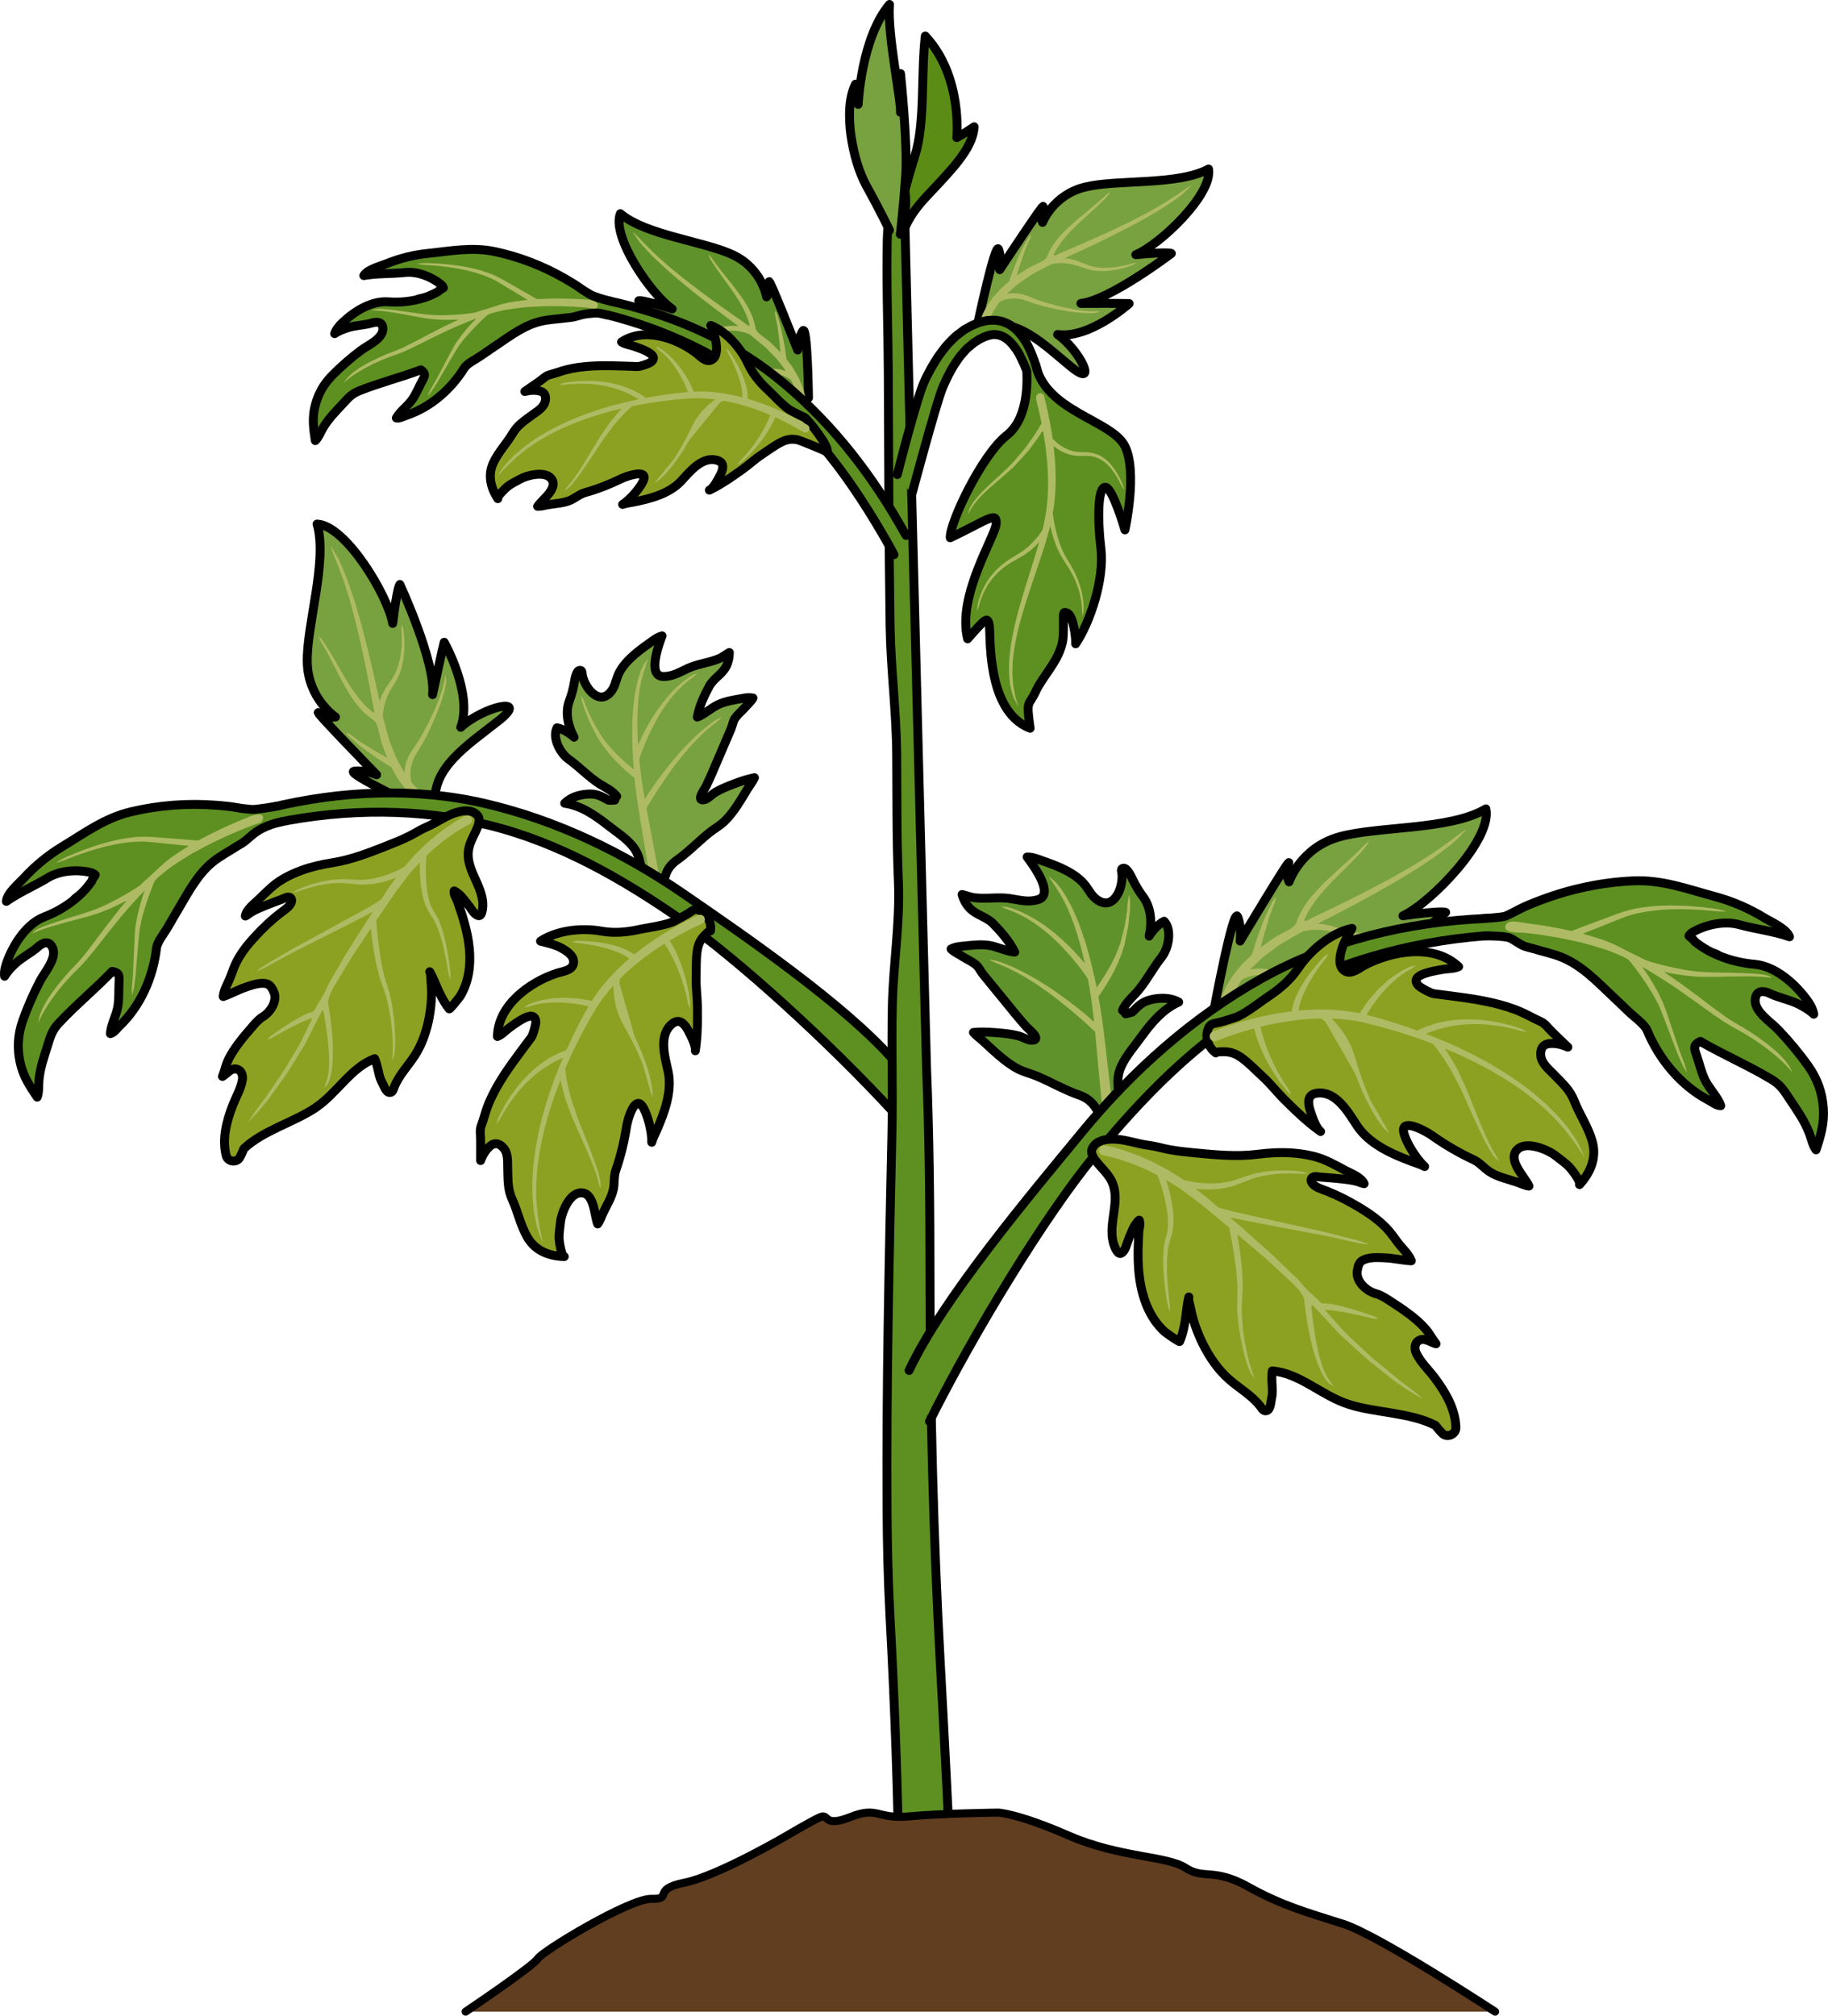 <?xml version="1.0" encoding="utf-8"?>
<!-- Generator: Adobe Illustrator 16.0.0, SVG Export Plug-In . SVG Version: 6.00 Build 0)  -->
<!DOCTYPE svg PUBLIC "-//W3C//DTD SVG 1.1//EN" "http://www.w3.org/Graphics/SVG/1.1/DTD/svg11.dtd">
<svg version="1.1" id="Layer_1" xmlns="http://www.w3.org/2000/svg" xmlns:xlink="http://www.w3.org/1999/xlink" x="0px" y="0px"
	 width="205.263px" height="226.247px" viewBox="0 0 205.263 226.247" enable-background="new 0 0 205.263 226.247"
	 xml:space="preserve">
<g>
	<g>
		<g>
			<path fill="#78A13F" stroke="#000000" stroke-linecap="round" stroke-linejoin="round" stroke-miterlimit="10" d="
				M109.749,36.514c0,0,2.023-9.516,2.379-8.528s0.129,2.284,0.129,2.284s5.248-7.955,4.848-7.033s-0.039,1.723-0.039,1.723
				s1.176-3.082,4.777-3.965c3.604-0.882,10.428-0.156,13.862-2.02c0.487,2.855-5.493,8.517-8.169,9.613
				c3.762-0.361,3.997-0.137,3.997-0.137s-6.944,5.273-10.16,5.607c4.533-0.021,5.42,0.016,5.42,0.016s-4.448,3.985-8.032,3.475
				c2.515,1.764,4.645,6.203,1.485,3.609c-3.162-2.594-6.109-5.604-9.644-4.46"/>
			<path fill="#AFBB64" d="M113.918,33.51c0.257-0.016,0.528,0.045,0.819,0.09c0.29,0.08,0.565,0.164,0.902,0.289
				c0.314,0.124,0.68,0.238,1.025,0.34c0.351,0.102,0.709,0.195,1.067,0.281c1.439,0.34,2.897,0.57,4.009,0.631
				c0.554,0.031,1.021,0.035,1.346-0.037c0.326-0.064,0.484-0.195,0.483-0.185c0,0-0.046,0-0.136,0.003
				c-0.086,0.002-0.207,0.018-0.367,0.006c-0.312,0.006-0.763,0.009-1.306-0.051c-1.083-0.106-2.52-0.396-3.918-0.791
				c-0.35-0.099-0.697-0.205-1.033-0.319c-0.345-0.116-0.653-0.228-0.972-0.368c-0.301-0.126-0.657-0.261-0.97-0.354
				c-0.33-0.061-0.642-0.134-0.938-0.125c-0.295-0.024-0.563,0.018-0.803,0.038c-0.017,0.003-0.029,0.007-0.047,0.01
				c0.051-0.052,0.096-0.106,0.154-0.151c0.491-0.42,0.978-0.926,1.624-1.313c0.307-0.211,0.623-0.428,0.946-0.649
				c0.331-0.21,0.701-0.376,1.061-0.572c0.363-0.188,0.734-0.381,1.108-0.576c0.054-0.026,0.11-0.05,0.165-0.075
				c0.057-0.014,0.113-0.025,0.178-0.033c0.187-0.033,0.398-0.061,0.635-0.061c0.234-0.022,0.489,0.004,0.759,0.027
				c0.271,0.002,0.548,0.094,0.841,0.142c0.293,0.053,0.578,0.185,0.879,0.276c0.33,0.105,0.605,0.232,0.969,0.302
				c0.173,0.046,0.344,0.071,0.514,0.089c0.168,0.027,0.338,0.04,0.504,0.045c0.335,0.021,0.664,0.006,0.979-0.02
				c0.631-0.051,1.206-0.168,1.693-0.291c0.485-0.127,0.886-0.25,1.151-0.376c0.264-0.13,0.398-0.241,0.398-0.241
				s-0.173,0.016-0.455,0.074c-0.283,0.061-0.673,0.189-1.154,0.284c-0.48,0.099-1.047,0.185-1.654,0.205
				c-0.304,0.011-0.617,0.011-0.931-0.026c-0.158-0.011-0.316-0.029-0.471-0.063c-0.158-0.023-0.313-0.055-0.459-0.102
				c-0.288-0.062-0.614-0.222-0.899-0.327c-0.315-0.113-0.613-0.268-0.929-0.341c-0.314-0.067-0.612-0.182-0.91-0.196
				c-0.075-0.008-0.146-0.014-0.218-0.021c0.668-0.307,1.342-0.617,2.018-0.93c0.811-0.373,1.618-0.756,2.407-1.144
				c0.794-0.379,1.565-0.769,2.311-1.157c0.749-0.373,1.459-0.766,2.13-1.143c0.677-0.361,1.296-0.746,1.867-1.098
				c0.581-0.34,1.086-0.693,1.534-1.008c0.454-0.303,0.833-0.593,1.124-0.859c0.581-0.531,0.878-0.865,0.878-0.865
				s-0.399,0.219-1.038,0.657c-0.303,0.242-0.711,0.481-1.16,0.778c-0.45,0.3-0.957,0.635-1.543,0.955
				c-0.575,0.334-1.196,0.699-1.88,1.041c-0.675,0.355-1.389,0.726-2.145,1.079c-0.748,0.366-1.527,0.731-2.328,1.089
				c-0.795,0.365-1.608,0.725-2.427,1.074c-0.816,0.353-1.637,0.703-2.442,1.049c-0.114,0.05-0.356,0.215-0.488,0.172
				c-0.116-0.039-0.008-0.16,0.024-0.241c0.07-0.166,0.181-0.352,0.303-0.552c0.113-0.207,0.274-0.41,0.43-0.633
				c0.164-0.217,0.341-0.445,0.536-0.674c0.39-0.457,0.846-0.916,1.313-1.367c0.94-0.895,1.937-1.746,2.644-2.436
				c0.35-0.344,0.645-0.636,0.816-0.869c0.166-0.238,0.234-0.395,0.234-0.395s-0.148,0.09-0.363,0.275
				c-0.218,0.186-0.499,0.475-0.869,0.793c-0.729,0.648-1.761,1.448-2.757,2.309c-0.495,0.434-0.983,0.879-1.41,1.336
				c-0.429,0.453-0.802,0.912-1.071,1.346c-0.137,0.213-0.262,0.412-0.352,0.613c-0.097,0.191-0.188,0.361-0.228,0.494
				c-0.188,0.517-0.667,0.687-1.124,0.91c-0.379,0.193-0.767,0.355-1.12,0.564c-0.346,0.226-0.685,0.445-1.013,0.66
				c-0.076,0.044-0.146,0.095-0.217,0.142c0.067-0.223,0.144-0.464,0.223-0.726c0.096-0.337,0.232-0.684,0.352-1.038
				c0.118-0.354,0.24-0.709,0.353-1.042c0.138-0.32,0.267-0.621,0.377-0.877c0.108-0.258,0.214-0.467,0.256-0.63
				c0.04-0.163,0.036-0.274,0.036-0.274s-0.088,0.057-0.19,0.188c-0.1,0.134-0.203,0.347-0.342,0.595
				c-0.137,0.252-0.297,0.543-0.468,0.857c-0.144,0.324-0.297,0.67-0.451,1.017c-0.144,0.351-0.307,0.694-0.428,1.028
				c-0.123,0.333-0.238,0.646-0.336,0.912c-0.095,0.258-0.168,0.471-0.22,0.626c-0.237,0.202-0.466,0.407-0.69,0.597
				c-0.274,0.213-0.477,0.484-0.691,0.717c-0.206,0.242-0.421,0.453-0.586,0.686c-0.315,0.476-0.616,0.875-0.785,1.257
				c-0.21,0.382-0.299,0.628-0.363,0.8c-0.077,0.188-0.117,0.288-0.117,0.288l0.809,0.487c0,0,0.043-0.107,0.123-0.307
				c0.087-0.217,0.211-0.547,0.375-0.85c0.141-0.34,0.414-0.701,0.69-1.135c0.062-0.092,0.136-0.179,0.211-0.266
				c-0.002,0.003,0.048-0.029,0.112-0.053c0.063-0.029,0.164-0.07,0.307-0.116c0.138-0.053,0.316-0.085,0.518-0.13
				C113.431,33.535,113.663,33.491,113.918,33.51z"/>
		</g>
		<g>
			<g>
				<path fill="#78A13F" stroke="#000000" stroke-linecap="round" stroke-linejoin="round" stroke-miterlimit="10" d="
					M82.373,88.003c-0.714,0.267-1.38,0.538-2.052,0.931c-0.36,0.211-0.817,0.725-1.209,0.82c-1.063,0.259,0.052-1.248,0.176-1.508
					c0.455-0.951,0.871-1.92,1.279-2.891c0.501-1.192,1.029-2.375,1.529-3.566c0.188-0.449,0.197-0.854,0.502-1.258
					c0.311-0.407,0.711-0.733,1.046-1.118c0.277-0.318,0.717-0.698,0.907-1.068c-0.354-0.073-0.693-0.044-1.048,0.021
					c-0.912,0.164-2.049,0.329-2.887,0.735c-0.706,0.341-1.327,0.911-2.052,1.27c-0.067,0.032-0.165,0.072-0.267,0.112
					c0.013-0.051,0.024-0.098,0.033-0.141c0.231-1.174,0.75-2.271,1.312-3.314c0.471-0.879,1.455-1.341,1.905-2.24
					c0.236-0.471,0.356-1.027,0.351-1.547c-0.383,0.204-0.701,0.484-1.113,0.664c-1.111,0.484-2.366,0.593-3.46,1.075
					c-0.963,0.426-1.724,0.964-2.856,0.948c-1.852-0.029-0.438-3.719-0.125-4.559c-0.551,0.146-1.062,0.566-1.521,0.891
					c-1.279,0.898-2.893,2.132-3.471,3.639c-0.214,0.559-0.3,1.11-0.655,1.609c-1.295,1.825-2.977-0.156-3.298-1.682
					c-0.036-0.165-0.01-0.516-0.188-0.574c-0.518-0.17-0.688,1.148-0.737,1.424c-0.125,0.701-0.29,1.325-0.54,1.99
					c-0.502,1.322-0.143,2.865,0.527,4.078c-0.475-0.437-1.268-0.939-1.916-1.053c-0.568,1.115,0.355,2.846,1.275,3.504
					c1.228,0.877,2.24,1.982,3.525,2.809c0.325,0.209,1.433,0.74,1.9,1.371c-0.108,0.125-0.174,0.273-0.216,0.43
					c-0.237,0.025-0.477,0.029-0.717,0.012c-0.86-0.49-1.372-0.764-2.392-0.681c-0.919,0.073-1.845,0.358-2.512,1.024
					c1.851,0.265,3.387,1.334,4.819,2.454c0.962,0.752,2.025,1.417,2.812,2.368c0.98,1.188,0.832,2.452,1.271,3.844
					c0.094,0.301,0.401,0.418,0.691,0.382c0.083,0.116,0.181,0.227,0.309,0.327c0.162,0.129,0.459,0.18,0.646,0.068
					c0.591-0.35,0.633-1.039,0.868-1.616c0.244-0.604,0.644-1.056,1.172-1.431c1.273-0.904,2.352-2.021,3.551-3.01
					c0.566-0.468,1.243-0.831,1.775-1.333c1.078-1.017,1.937-2.558,2.708-3.813c0.221-0.359,0.524-0.727,0.689-1.107
					c-0.704,0.134-1.399,0.359-2.083,0.611C82.55,87.938,82.462,87.97,82.373,88.003z"/>
				<path fill="#AFBB64" d="M80.53,80.74c-0.164,0.096-0.374,0.199-0.578,0.367c-0.21,0.158-0.448,0.339-0.708,0.535
					c-0.499,0.415-1.069,0.914-1.648,1.484c-0.575,0.574-1.165,1.208-1.728,1.865c-1.121,1.318-2.158,2.708-2.872,3.793
					c-0.228,0.344-0.426,0.648-0.593,0.914c-0.207-1.177-0.396-2.389-0.538-3.627c-0.033-0.287-0.051-0.572-0.079-0.861
					c0.005-0.019,0.01-0.035,0.017-0.057c0.022-0.069,0.058-0.17,0.1-0.3c0.101-0.308,0.267-0.745,0.478-1.266
					c0.221-0.515,0.48-1.118,0.796-1.747c0.151-0.317,0.323-0.636,0.503-0.959c0.171-0.328,0.379-0.64,0.567-0.965
					c0.403-0.632,0.839-1.242,1.289-1.781c0.235-0.26,0.444-0.53,0.677-0.752c0.231-0.222,0.441-0.445,0.653-0.629
					c0.219-0.177,0.418-0.34,0.595-0.482c0.178-0.146,0.351-0.244,0.478-0.35c0.257-0.207,0.392-0.358,0.392-0.358
					s-0.188,0.05-0.494,0.192c-0.148,0.078-0.341,0.161-0.525,0.304c-0.189,0.141-0.402,0.298-0.633,0.47
					c-0.227,0.178-0.451,0.395-0.701,0.613c-0.249,0.217-0.475,0.484-0.729,0.74c-0.487,0.531-0.963,1.137-1.404,1.766
					c-0.873,1.266-1.606,2.623-2.064,3.681c-0.046,0.105-0.088,0.204-0.128,0.302c-0.046-0.704-0.078-1.4-0.086-2.072
					c-0.012-0.722,0.008-1.418,0.04-2.076c0.025-0.33,0.05-0.65,0.072-0.959c0.038-0.307,0.073-0.605,0.109-0.891
					c0.097-0.564,0.178-1.087,0.31-1.532c0.105-0.455,0.242-0.835,0.335-1.156c0.075-0.331,0.203-0.562,0.244-0.744
					c0.059-0.174,0.083-0.272,0.083-0.272s-0.065,0.074-0.172,0.225c-0.105,0.15-0.277,0.369-0.426,0.681
					c-0.146,0.312-0.32,0.698-0.44,1.163c-0.149,0.457-0.251,0.988-0.369,1.565c-0.046,0.291-0.095,0.595-0.144,0.907
					c-0.035,0.314-0.07,0.641-0.106,0.975c-0.056,0.671-0.1,1.38-0.112,2.113c-0.023,1.158,0.02,2.382,0.096,3.611
					c-0.006,0.02-0.009,0.033-0.009,0.033c-0.002,0.008-0.005,0.018-0.007,0.027c-0.012,0.072,0.004,0.139,0.031,0.201
					c0.016,0.238,0.021,0.474,0.041,0.711c0.006,0.074,0.015,0.15,0.02,0.225c-0.199-0.16-0.433-0.352-0.693-0.577
					c-0.392-0.344-0.846-0.751-1.301-1.214c-0.236-0.225-0.46-0.477-0.682-0.733c-0.234-0.249-0.445-0.522-0.647-0.804l-0.299-0.406
					l-0.264-0.453c-0.176-0.299-0.348-0.594-0.515-0.879c-0.179-0.283-0.311-0.568-0.43-0.841c-0.123-0.271-0.24-0.528-0.349-0.766
					c-0.218-0.476-0.329-0.901-0.471-1.178c-0.131-0.28-0.229-0.438-0.229-0.438s-0.012,0.184,0.042,0.494
					c0.032,0.152,0.082,0.335,0.147,0.541c0.068,0.206,0.129,0.443,0.235,0.69c0.1,0.249,0.207,0.521,0.321,0.805
					c0.11,0.289,0.231,0.591,0.396,0.877c0.152,0.294,0.31,0.597,0.47,0.905l0.242,0.466c0.106,0.175,0.201,0.306,0.303,0.461
					c0.196,0.304,0.403,0.599,0.632,0.868c0.218,0.279,0.436,0.551,0.668,0.793c0.442,0.508,0.896,0.939,1.293,1.302
					s0.74,0.647,0.983,0.849c0.097,0.073,0.171,0.131,0.232,0.18c0.115,1.16,0.267,2.31,0.435,3.387
					c0.225,1.445,0.449,2.777,0.646,3.926c0.387,2.295,0.646,3.824,0.646,3.824c0,0.002,0.001,0.007,0.001,0.01
					c0.054,0.283,0.327,0.471,0.612,0.418c0.284-0.053,0.474-0.327,0.42-0.611c0,0-0.286-1.525-0.712-3.813
					c-0.207-1.094-0.45-2.364-0.709-3.725c0.171-0.299,0.502-0.863,0.961-1.582c0.693-1.075,1.638-2.502,2.698-3.841
					c0.528-0.671,1.083-1.319,1.626-1.907c0.547-0.584,1.089-1.098,1.564-1.525c0.246-0.203,0.473-0.39,0.672-0.555
					c0.199-0.17,0.391-0.289,0.533-0.412c0.285-0.242,0.435-0.411,0.435-0.411S80.867,80.563,80.53,80.74z"/>
			</g>
			<g>
				<path fill="#78A13F" stroke="#000000" stroke-linecap="round" stroke-linejoin="round" stroke-miterlimit="10" d="M47.364,90.78
					c0,0-8.744-4.069-7.588-4.221c1.156-0.15,2.512,0.401,2.512,0.401s-7.386-7.586-6.481-6.934
					c0.905,0.653,1.859,0.453,1.859,0.453s-3.065-2.011-3.165-6.131c-0.101-4.12,2.311-11.355,1.104-15.525
					c3.216,0.15,7.939,7.988,8.492,11.154c0.502-4.17,0.804-4.371,0.804-4.371s4.07,8.793,3.669,12.36
					c1.054-4.924,1.306-5.878,1.306-5.878s3.266,5.777,1.859,9.547c2.513-2.313,7.839-3.568,4.271-0.754
					c-3.567,2.813-7.537,5.297-7.135,9.406"/>
				<path fill="#AFBB64" d="M46.198,85.93c0.045-0.281,0.176-0.563,0.293-0.867c0.155-0.296,0.313-0.574,0.529-0.91
					c0.21-0.313,0.421-0.682,0.611-1.032c0.195-0.356,0.382-0.724,0.56-1.093c0.712-1.48,1.309-3.01,1.64-4.2
					c0.164-0.593,0.281-1.101,0.278-1.47c0.009-0.369-0.096-0.572-0.084-0.569c0,0-0.011,0.052-0.03,0.147
					c-0.016,0.096-0.029,0.23-0.079,0.401c-0.068,0.34-0.173,0.831-0.367,1.405c-0.373,1.15-1.029,2.64-1.79,4.064
					c-0.189,0.355-0.389,0.707-0.593,1.046c-0.208,0.345-0.402,0.653-0.63,0.966c-0.21,0.297-0.439,0.652-0.616,0.969
					c-0.144,0.344-0.297,0.665-0.358,0.989c-0.097,0.313-0.114,0.614-0.148,0.88c0,0.02-0.001,0.035-0.002,0.054
					c-0.042-0.067-0.092-0.13-0.127-0.204c-0.338-0.632-0.772-1.281-1.039-2.074c-0.155-0.383-0.315-0.777-0.479-1.182
					c-0.147-0.41-0.239-0.851-0.367-1.288c-0.118-0.44-0.24-0.888-0.362-1.34c-0.016-0.063-0.028-0.132-0.043-0.196
					c0-0.064-0.002-0.129,0.007-0.201c0.009-0.211,0.029-0.448,0.085-0.703c0.031-0.26,0.121-0.529,0.211-0.816
					c0.066-0.296,0.231-0.574,0.353-0.881c0.128-0.306,0.338-0.583,0.51-0.888c0.192-0.333,0.396-0.601,0.558-0.979
					c0.092-0.177,0.159-0.356,0.221-0.535c0.068-0.178,0.123-0.357,0.167-0.538c0.103-0.358,0.165-0.72,0.212-1.067
					c0.094-0.697,0.105-1.351,0.087-1.908c-0.022-0.557-0.062-1.02-0.135-1.338c-0.077-0.318-0.166-0.489-0.166-0.489
					s-0.023,0.19-0.028,0.512c0,0.32,0.046,0.773,0.035,1.319c-0.008,0.545-0.05,1.18-0.172,1.845
					c-0.061,0.331-0.137,0.673-0.249,1.005c-0.05,0.168-0.108,0.334-0.182,0.496c-0.065,0.165-0.135,0.326-0.22,0.473
					c-0.135,0.299-0.387,0.613-0.57,0.898c-0.198,0.315-0.436,0.603-0.59,0.926c-0.148,0.326-0.342,0.621-0.429,0.943
					c-0.026,0.078-0.051,0.153-0.075,0.23c-0.176-0.799-0.352-1.604-0.529-2.411c-0.213-0.97-0.436-1.937-0.67-2.886
					c-0.221-0.951-0.459-1.883-0.705-2.782c-0.229-0.902-0.484-1.767-0.732-2.583c-0.231-0.822-0.503-1.586-0.748-2.29
					c-0.229-0.71-0.493-1.344-0.729-1.903c-0.223-0.566-0.445-1.046-0.665-1.426c-0.439-0.758-0.731-1.16-0.731-1.16
					s0.145,0.487,0.467,1.285c0.191,0.387,0.354,0.886,0.569,1.445c0.218,0.559,0.461,1.189,0.67,1.9
					c0.225,0.704,0.473,1.465,0.681,2.289c0.226,0.816,0.457,1.68,0.662,2.584c0.219,0.899,0.432,1.832,0.627,2.785
					c0.209,0.951,0.404,1.92,0.592,2.891c0.186,0.971,0.372,1.943,0.555,2.9c0.026,0.136,0.148,0.438,0.069,0.57
					c-0.069,0.118-0.175-0.029-0.255-0.084c-0.163-0.115-0.339-0.279-0.527-0.461c-0.198-0.17-0.378-0.395-0.585-0.613
					c-0.196-0.23-0.402-0.478-0.603-0.744c-0.403-0.531-0.794-1.137-1.172-1.749c-0.747-1.234-1.435-2.519-2.015-3.448
					c-0.29-0.464-0.536-0.852-0.749-1.094c-0.221-0.236-0.371-0.349-0.371-0.349s0.061,0.183,0.211,0.46
					c0.148,0.279,0.396,0.654,0.654,1.131c0.53,0.945,1.152,2.257,1.849,3.542c0.354,0.64,0.722,1.276,1.114,1.85
					s0.801,1.087,1.206,1.483c0.199,0.199,0.386,0.381,0.581,0.527c0.186,0.148,0.35,0.289,0.483,0.363
					c0.517,0.329,0.587,0.887,0.721,1.438c0.12,0.457,0.203,0.916,0.347,1.35c0.162,0.43,0.32,0.849,0.475,1.258
					c0.029,0.092,0.069,0.178,0.104,0.268c-0.227-0.127-0.471-0.265-0.734-0.414c-0.344-0.184-0.688-0.415-1.045-0.629
					c-0.355-0.214-0.713-0.429-1.047-0.63c-0.314-0.227-0.609-0.438-0.86-0.619c-0.256-0.179-0.458-0.341-0.625-0.427
					c-0.167-0.084-0.29-0.105-0.29-0.105s0.043,0.109,0.161,0.252c0.12,0.141,0.328,0.303,0.564,0.514
					c0.239,0.208,0.519,0.451,0.818,0.711c0.317,0.233,0.657,0.482,0.996,0.73c0.347,0.24,0.681,0.5,1.015,0.71
					c0.333,0.214,0.644,0.413,0.91,0.583c0.257,0.163,0.471,0.293,0.626,0.387c0.165,0.306,0.333,0.602,0.484,0.891
					c0.164,0.349,0.411,0.633,0.613,0.922c0.214,0.28,0.392,0.564,0.605,0.799c0.441,0.456,0.802,0.877,1.176,1.152
					c0.366,0.316,0.61,0.473,0.782,0.583c0.188,0.128,0.285,0.196,0.285,0.196l0.721-0.763c0,0-0.105-0.071-0.303-0.206
					c-0.214-0.146-0.543-0.358-0.833-0.609c-0.334-0.234-0.663-0.616-1.067-1.02c-0.084-0.088-0.16-0.189-0.238-0.293
					c0.003,0.004-0.019-0.058-0.03-0.133c-0.019-0.075-0.038-0.195-0.054-0.361c-0.024-0.161-0.016-0.363-0.017-0.592
					C46.111,86.465,46.118,86.203,46.198,85.93z"/>
			</g>
			<path fill="#5D9021" stroke="#000000" stroke-linecap="round" stroke-linejoin="round" stroke-miterlimit="10" d="
				M100.322,118.99c-5.428-6.213-16.75-13.979-23.526-18.639c-6.806-4.682-14.361-8.32-22.427-10.185
				c-15.399-3.56-33.324,1.327-45.852,10.621c-0.677,0.502-0.021,1.651,0.668,1.144c12.717-9.373,30.293-13.079,45.66-9.32
				c7.856,1.922,14.999,6.012,21.588,10.585c6.455,4.479,16.681,13.819,23.813,21.556
				C100.958,125.525,100.94,119.697,100.322,118.99z"/>
			<g>
				<path fill="#8CA122" stroke="#000000" stroke-linecap="round" stroke-linejoin="round" stroke-miterlimit="10" d="
					M52.619,95.328c0.121-0.703,0.471-1.313,0.764-1.951c0.204-0.443,0.55-1.131,0.364-1.631c-0.096-0.26-0.41-0.515-0.664-0.61
					c-0.58-0.22-1.236-0.12-1.816,0.05c-0.92,0.271-1.765,0.814-2.602,1.269c-0.525,0.285-1.095,0.497-1.611,0.792
					c-0.369,0.211-0.734,0.424-1.114,0.611c-0.802,0.397-1.632,0.732-2.463,1.059c-2.021,0.795-4.005,1.584-6.165,1.922
					c-1.188,0.186-2.365,0.454-3.494,0.869c-0.693,0.254-1.367,0.563-2.008,0.93c-1.072,0.611-1.924,1.508-2.804,2.356
					c-0.479,0.462-1.354,1.103-1.455,1.827c0.23-0.105,0.414-0.287,0.632-0.418c0.506-0.308,1.074-0.539,1.623-0.762
					c0.609-0.247,1.224-0.482,1.844-0.703c0.244-0.088,0.634-0.343,0.9-0.209c0.213,0.107,0.238,0.363,0.164,0.561
					c-0.188,0.496-0.838,0.895-1.237,1.203c-0.968,0.746-1.847,1.572-2.681,2.463c-0.92,0.979-1.793,2.041-2.361,3.268
					c-0.268,0.577-0.438,1.184-0.695,1.762c-0.265,0.598-0.621,1.203-0.676,1.867c0.832-0.281,1.635-0.742,2.486-1.033
					c0.619-0.212,1.265-0.447,1.927-0.451c0.748-0.004,0.957,0.311,1.253,0.936c0.477,1.01-0.338,2.279-1.203,2.809
					c-0.609,0.373-1.125,1.059-1.598,1.598c-0.51,0.582-0.992,1.188-1.441,1.817c-0.458,0.644-0.936,1.459-1.159,2.229
					c-0.104,0.361-0.213,0.717-0.349,1.065c0.488-0.282,0.975-0.991,1.611-0.822c0.547,0.146,0.705,0.721,0.622,1.217
					c-0.175,1.035-0.738,1.944-1.106,2.912c-0.678,1.774-1.185,3.716-0.707,5.591c0.178,0.692,1.178,0.83,1.524,0.199
					c0.178-0.321,0.325-0.652,0.455-0.988c2.136-2.029,5.673-2.986,8.052-4.598c2.48-1.682,3.931-4.475,6.633-5.507
					c0.107,0.228,0.179,0.482,0.24,0.681c0.207,0.676,0.256,1.396,0.613,2.021c0.178,0.309,0.398,1.078,0.843,1.096
					c0.353,0.014,0.423-0.4,0.526-0.656c0.537-1.322,1.559-2.348,2.319-3.533c0.826-1.288,1.323-2.809,1.599-4.305
					c0.164-0.895,0.25-1.8,0.252-2.709c0-0.398-0.021-0.796-0.059-1.191c-0.029-0.308,0.008-0.89-0.143-1.158
					c0.185,0.332,0.354,0.674,0.498,1.016c0.445,1.054,0.965,2.269,1.693,3.155c0.056,0.069,1.12-1.255,1.211-1.401
					c1.139-1.837,1.263-4.092,0.943-6.179c-0.088-0.577-0.213-1.151-0.359-1.718c-0.237-0.922-0.544-1.823-0.853-2.725
					c-0.132-0.385-0.456-0.784-0.401-1.211c0.01-0.072,0.576,0.359,0.615,0.398c0.409,0.429,0.776,0.895,1.131,1.369
					c0.258,0.346,0.521,0.859,0.957,0.996c0.459,0.145,0.519-0.891,0.524-1.093c0.021-0.672-0.147-1.305-0.384-1.923
					C53.274,98.302,52.344,96.93,52.619,95.328z"/>
				<path fill="#AFBB64" d="M52.958,91.84c-0.12-0.264-0.431-0.38-0.694-0.26l-0.032,0.014c0,0-0.143,0.065-0.432,0.231
					c-0.296,0.155-0.688,0.407-1.189,0.728c-0.48,0.349-1.092,0.736-1.713,1.277c-0.313,0.268-0.669,0.527-1.001,0.85
					c-0.333,0.318-0.683,0.655-1.048,1.006c-0.367,0.349-0.695,0.766-1.063,1.168c-0.128,0.145-0.26,0.293-0.391,0.441
					c-0.036,0.021-0.068,0.041-0.109,0.064c-0.313,0.177-0.776,0.41-1.35,0.653c-0.29,0.112-0.609,0.217-0.944,0.337
					c-0.343,0.089-0.706,0.182-1.081,0.278c-0.383,0.041-0.777,0.106-1.182,0.134c-0.411-0.015-0.829-0.03-1.246-0.045
					c-0.43-0.011-0.846-0.064-1.278-0.038c-0.43,0.044-0.863,0.05-1.261,0.126c-0.397,0.082-0.788,0.132-1.145,0.232
					c-0.356,0.103-0.697,0.18-1.004,0.286c-0.611,0.204-1.115,0.39-1.449,0.564c-0.332,0.183-0.5,0.325-0.5,0.325
					s0.217-0.039,0.574-0.145c0.356-0.105,0.85-0.295,1.461-0.463c0.303-0.092,0.642-0.154,0.992-0.24
					c0.354-0.084,0.734-0.115,1.121-0.18c0.39-0.059,0.788-0.045,1.191-0.073c0.406-0.011,0.84,0.062,1.262,0.089
					c0.432,0.033,0.865,0.066,1.291,0.1c0.433-0.013,0.857-0.063,1.271-0.094c0.403-0.085,0.794-0.16,1.161-0.249
					c0.356-0.12,0.697-0.224,1.007-0.337c0.106-0.042,0.205-0.084,0.305-0.125c-0.265,0.365-0.53,0.731-0.804,1.111
					c-0.303,0.457-0.61,0.928-0.923,1.402c-0.094,0.059-0.204,0.127-0.346,0.215c-0.19,0.117-0.423,0.261-0.688,0.426
					c-0.26,0.174-0.576,0.321-0.909,0.508c-1.345,0.736-3.138,1.717-4.931,2.697c-0.899,0.492-1.8,0.982-2.644,1.443
					c-0.849,0.451-1.609,0.936-2.275,1.319c-0.662,0.395-1.222,0.708-1.593,0.962c-0.371,0.258-0.566,0.434-0.566,0.434
					s0.252-0.078,0.662-0.264c0.406-0.189,0.961-0.509,1.637-0.873c0.678-0.359,1.449-0.814,2.313-1.238
					c0.859-0.432,1.774-0.892,2.691-1.352c0.914-0.461,1.829-0.923,2.688-1.355c0.861-0.442,1.664-0.855,2.354-1.21
					c0.266-0.144,0.515-0.267,0.741-0.394c-0.436,0.658-0.874,1.325-1.307,2.016c-0.689,1.111-1.439,2.205-2.1,3.362
					c-0.333,0.577-0.665,1.153-0.997,1.729c-0.307,0.521-0.652,1.056-0.874,1.622c-0.321,0.822-0.899,1.498-1.272,2.289
					c-0.127,0.27-0.508,0.289-0.771,0.392c-0.279,0.124-0.604,0.271-0.93,0.454c-0.323,0.188-0.678,0.373-1.011,0.587
					c-0.671,0.423-1.325,0.864-1.804,1.212c-0.239,0.174-0.448,0.304-0.574,0.426c-0.125,0.125-0.175,0.227-0.175,0.227
					s0.116-0.002,0.282-0.063c0.164-0.061,0.369-0.193,0.627-0.336c0.507-0.299,1.199-0.665,1.893-1.021
					c0.343-0.187,0.699-0.338,1.025-0.498c0.329-0.15,0.641-0.27,0.902-0.377c0.104-0.035,0.194-0.063,0.282-0.09
					c-0.061,0.127-0.124,0.258-0.184,0.385c-0.27,0.559-0.534,1.109-0.794,1.646c-0.133,0.268-0.249,0.541-0.392,0.793
					c-0.148,0.249-0.294,0.495-0.438,0.738c-0.584,0.964-1.099,1.9-1.643,2.725c-0.56,0.816-1.073,1.563-1.528,2.227
					c-0.442,0.674-0.895,1.209-1.232,1.678c-0.675,0.939-1.024,1.512-1.024,1.512s0.479-0.46,1.253-1.328
					c0.363-0.453,0.869-0.956,1.317-1.631c0.472-0.659,1.003-1.402,1.583-2.212c0.565-0.821,1.108-1.765,1.721-2.734
					c0.151-0.244,0.305-0.491,0.459-0.742c0.15-0.253,0.271-0.522,0.41-0.787c0.412-0.784,0.761-1.588,1.197-2.355
					c0.072-0.13,0.145-0.26,0.219-0.389c0.043-0.076,0.067-0.222,0.12-0.284c0.215-0.251,0.255,0.355,0.274,0.461
					c0.059,0.327,0.113,0.655,0.165,0.984c0.116,0.739,0.214,1.481,0.287,2.227c0.059,0.624,0.101,1.25,0.105,1.836
					c-0.009,0.292,0.003,0.578-0.022,0.844c-0.032,0.263-0.028,0.521-0.084,0.746c-0.051,0.223-0.064,0.443-0.141,0.611
					c-0.068,0.17-0.096,0.34-0.156,0.455c-0.112,0.235-0.156,0.409-0.156,0.409s0.132-0.089,0.327-0.315
					c0.098-0.111,0.149-0.279,0.231-0.463c0.092-0.184,0.12-0.404,0.188-0.639c0.073-0.236,0.086-0.498,0.135-0.771
					c0.043-0.275,0.05-0.566,0.077-0.867c0.03-0.602,0.032-1.242,0.004-1.882c-0.046-1.024-0.15-2.046-0.291-3.062
					c-0.052-0.384-0.11-0.768-0.174-1.149c-0.024-0.136-0.066-0.282-0.073-0.419c-0.011-0.218,0.113-0.419,0.153-0.629
					c0.044-0.228,0.167-0.433,0.27-0.641c0.25-0.502,0.541-0.982,0.835-1.459c0.339-0.562,0.679-1.125,1.019-1.689
					c0.674-1.131,1.445-2.209,2.152-3.299c0.125-0.191,0.255-0.377,0.383-0.567c0.044,0.397,0.104,0.888,0.18,1.447
					c0.045,0.38,0.117,0.788,0.184,1.222c0.063,0.434,0.172,0.887,0.261,1.357c0.098,0.471,0.232,0.953,0.362,1.441
					c0.166,0.477,0.334,0.959,0.503,1.441c0.19,0.479,0.283,0.955,0.41,1.428c0.11,0.477,0.19,0.96,0.276,1.422
					c0.14,0.933,0.232,1.811,0.271,2.563c0.009,0.376,0.029,0.724,0.023,1.028c-0.016,0.304-0.022,0.569-0.02,0.79
					c-0.041,0.427-0.043,0.694-0.043,0.694s0.109-0.227,0.236-0.67c0.032-0.223,0.063-0.494,0.086-0.807
					c0.016-0.312,0.007-0.662,0.013-1.045c-0.015-0.767-0.077-1.657-0.187-2.608c-0.073-0.474-0.137-0.962-0.233-1.462
					c-0.113-0.495-0.203-1.018-0.373-1.49c-0.149-0.479-0.3-0.959-0.447-1.431c-0.108-0.478-0.222-0.947-0.302-1.41
					c-0.072-0.466-0.162-0.91-0.212-1.341c-0.058-0.428-0.121-0.832-0.161-1.207c-0.126-1.074-0.194-1.885-0.223-2.265
					c0.393-0.573,0.784-1.138,1.162-1.694c0.352-0.512,0.696-1.016,1.033-1.508c0.354-0.469,0.699-0.928,1.035-1.375
					c0.17-0.221,0.328-0.447,0.5-0.656c0.182-0.201,0.36-0.399,0.537-0.595c0.225-0.24,0.437-0.479,0.648-0.712
					c-0.008,0.344-0.008,0.746,0.006,1.205c0.024,0.708,0.088,1.537,0.276,2.414c0.087,0.439,0.227,0.887,0.397,1.334
					c0.186,0.447,0.467,0.867,0.722,1.24c0.135,0.193,0.21,0.385,0.32,0.578c0.089,0.207,0.187,0.408,0.266,0.619
					c0.16,0.418,0.3,0.84,0.418,1.256c0.237,0.828,0.407,1.619,0.537,2.301c0.134,0.682,0.204,1.256,0.29,1.653
					c0.088,0.397,0.164,0.623,0.164,0.623s0.037-0.236,0.029-0.646c-0.013-0.41-0.092-0.987-0.192-1.68
					c-0.105-0.691-0.246-1.498-0.457-2.352c-0.104-0.428-0.231-0.866-0.382-1.307c-0.074-0.221-0.17-0.438-0.254-0.66
					c-0.11-0.215-0.207-0.459-0.332-0.65c-0.253-0.404-0.478-0.768-0.629-1.174c-0.14-0.413-0.254-0.83-0.32-1.25
					c-0.078-0.414-0.116-0.826-0.146-1.215c-0.033-0.389-0.047-0.76-0.052-1.102c-0.011-0.85,0.028-1.519,0.059-1.906
					c0.23-0.217,0.465-0.438,0.682-0.641c0.32-0.306,0.665-0.55,0.966-0.805c0.602-0.514,1.188-0.875,1.647-1.203
					c0.479-0.297,0.854-0.534,1.11-0.664c0.25-0.143,0.409-0.215,0.409-0.215C52.961,92.415,53.078,92.104,52.958,91.84z"/>
			</g>
			<g>
				<path fill="#5D9021" stroke="#000000" stroke-linecap="round" stroke-linejoin="round" stroke-miterlimit="10" d="
					M30.992,90.508c-0.035,0.011-2.321,0.393-2.731,0.346c-0.479-0.054-0.965-0.078-1.439-0.168
					c-0.822-0.158-1.668-0.234-2.503-0.301c-3.225-0.253-6.491-0.014-9.637,0.739c-2.935,0.701-5.175,2.379-7.708,3.913
					c-1.592,0.963-3.042,2.152-4.3,3.523c-0.563,0.614-1.894,1.706-1.964,2.613c1.486-1.041,3.131-1.717,4.672-2.654
					c1.342-0.816,3.283-0.951,4.791-0.589c0.232,0.056,0.391,0.151,0.521,0.267c-0.012,0.025-0.026,0.051-0.037,0.074
					c-0.083,0.13-0.172,0.248-0.252,0.383c-0.053,0.088-0.088,0.176-0.114,0.264c-1.248,1.815-3.276,3.214-5.305,3.99
					c-1.984,0.762-3.399,2.979-4.14,4.887c-0.217,0.557-0.4,1.18-0.331,1.782c0.294-0.509,0.76-0.998,1.189-1.399
					c0.803-0.748,1.797-1.209,2.592-1.921c0.517-0.463,1.231-0.733,1.608,0.13c0.514,1.174-0.894,2.736-1.396,3.699
					c-0.753,1.447-1.399,2.902-1.942,4.439c-0.551,1.561-0.655,3.066-0.318,4.666c0.324,1.541,1.045,2.664,1.929,3.956
					c0.208-0.519,0.146-1.271,0.193-1.835c0.116-1.409,0.563-2.656,0.985-3.988c0.327-1.035,0.472-1.645,1.249-2.479
					c1.896-2.037,4.061-3.807,5.988-5.813c0.822,0.134,0.815,0.501,0.775,1.187c-0.056,0.943,0.022,1.862-0.143,2.803
					c-0.169,0.977-0.776,2.044-0.828,2.998c0.409-0.098,0.757-0.604,1.047-0.883c2.354-2.254,3.757-5.479,4.129-8.715
					c0.082-0.716,0.933-1.758,1.289-2.387c0.402-0.707,0.818-1.405,1.229-2.105c1.093-1.857,2.176-3.906,3.904-5.258
					c0.785-0.615,1.671-1.079,2.506-1.62c0.295-0.19,0.618-0.353,0.9-0.56c0.345-0.252,0.659-0.561,0.992-0.831
					c1.333-1.085,3.005-1.368,3.293-1.447"/>
				<path fill="#AFBB64" d="M29.518,91.631c-0.151-0.405-1.08-0.139-1.376-0.016c-0.451,0.187-1.006,0.395-1.628,0.667
					c-0.618,0.282-1.332,0.563-2.078,0.945c-0.685,0.33-1.423,0.696-2.176,1.122c-0.411-0.033-1.228-0.1-2.302-0.186
					c-0.778-0.059-1.688-0.129-2.664-0.203c-0.497-0.023-0.98-0.071-1.523-0.033c-0.537,0.011-1.057,0.081-1.583,0.157
					c-2.097,0.321-4.083,1.031-5.543,1.604c-0.727,0.298-1.331,0.55-1.733,0.771c-0.402,0.223-0.61,0.391-0.61,0.391
					s0.258-0.065,0.689-0.213c0.425-0.162,1.031-0.395,1.76-0.673c1.464-0.519,3.458-1.153,5.505-1.397
					c0.508-0.057,1.025-0.107,1.516-0.102c0.484-0.021,1.008,0.043,1.484,0.083c0.974,0.099,1.881,0.191,2.66,0.271
					c0.49,0.047,0.922,0.09,1.293,0.125c-0.576,0.35-1.153,0.736-1.744,1.133c-1.043,0.698-1.897,1.629-2.834,2.459
					c-0.285,0.254-0.577,0.502-0.847,0.773l-0.059,0.065c-0.078,0.054-0.178,0.124-0.304,0.204
					c-0.152,0.098-0.338,0.215-0.551,0.352c-0.215,0.14-0.469,0.279-0.739,0.442c-0.547,0.315-1.193,0.67-1.9,1.019
					c-0.349,0.188-0.729,0.334-1.104,0.506c-0.375,0.178-0.777,0.29-1.17,0.441c-0.394,0.142-0.81,0.256-1.207,0.383
					c-0.4,0.124-0.796,0.246-1.177,0.364c-0.763,0.238-1.475,0.468-2.08,0.681c-0.604,0.217-1.11,0.403-1.437,0.607
					c-0.16,0.107-0.28,0.204-0.346,0.287c-0.064,0.087-0.083,0.137-0.083,0.137s0.044-0.029,0.126-0.085
					c0.091-0.042,0.216-0.105,0.39-0.165c0.342-0.129,0.833-0.318,1.442-0.502c0.607-0.187,1.323-0.385,2.094-0.592
					c0.387-0.102,0.785-0.207,1.189-0.315c0.406-0.111,0.816-0.206,1.229-0.335c0.409-0.139,0.836-0.24,1.226-0.406
					c0.394-0.16,0.792-0.295,1.155-0.472c0.365-0.171,0.729-0.319,1.054-0.495c0.25-0.132,0.488-0.252,0.713-0.374
					c-0.58,0.685-1.148,1.374-1.683,2.073c-0.676,0.857-1.308,1.725-1.933,2.549c-0.311,0.412-0.612,0.822-0.924,1.205
					c-0.302,0.395-0.607,0.767-0.924,1.102c-0.302,0.348-0.646,0.685-0.949,1.004c-0.297,0.34-0.6,0.66-0.861,0.984
					c-0.534,0.644-0.999,1.254-1.377,1.82c-0.393,0.556-0.66,1.092-0.881,1.529c-0.174,0.463-0.319,0.818-0.341,1.088
					c-0.048,0.26-0.064,0.396-0.064,0.396s0.057-0.128,0.162-0.366c0.087-0.241,0.271-0.57,0.504-0.984
					c0.479-0.821,1.248-1.958,2.333-3.195c0.266-0.313,0.564-0.615,0.862-0.939c0.319-0.322,0.644-0.623,0.976-0.985
					c0.344-0.348,0.666-0.721,0.98-1.111c0.326-0.385,0.638-0.788,0.96-1.194c0.646-0.813,1.296-1.66,1.986-2.496
					c0.677-0.845,1.399-1.676,2.132-2.486l1.043-1.112c-0.004,0.013-0.008,0.023-0.012,0.036c-0.219,0.623-0.453,1.361-0.646,2.17
					c-0.101,0.402-0.206,0.818-0.269,1.253c-0.038,0.216-0.076,0.433-0.113,0.651c-0.029,0.221-0.036,0.447-0.054,0.67
					c-0.035,0.454-0.055,0.871-0.072,1.309c-0.021,0.43-0.038,0.852-0.058,1.262c-0.036,0.818-0.07,1.583-0.1,2.238
					c-0.051,0.65-0.117,1.189-0.122,1.572c-0.001,0.383,0.032,0.607,0.032,0.607s0.08-0.209,0.162-0.586
					c0.078-0.377,0.138-0.924,0.222-1.577c0.056-0.653,0.12-1.416,0.189-2.232c0.034-0.409,0.069-0.831,0.106-1.259
					c0.034-0.423,0.072-0.878,0.123-1.295c0.027-0.211,0.04-0.422,0.076-0.631c0.045-0.21,0.09-0.418,0.135-0.625
					c0.076-0.416,0.195-0.816,0.309-1.205c0.104-0.391,0.231-0.762,0.352-1.113c0.11-0.354,0.229-0.686,0.344-0.99
					c0.127-0.348,0.261-0.693,0.397-1.037c0.131-0.326,0.333-0.525,0.595-0.752c0.661-0.57,1.378-1.133,2.117-1.598
					c0.432-0.271,0.855-0.539,1.27-0.8c0.41-0.269,0.854-0.468,1.26-0.698c0.816-0.463,1.621-0.842,2.364-1.189
					c0.733-0.364,1.439-0.632,2.05-0.901c0.612-0.261,1.16-0.458,1.604-0.636c0.324-0.121,0.823-0.166,0.966-0.533
					C29.547,91.861,29.554,91.727,29.518,91.631z"/>
			</g>
			<g>
				<path fill="#8CA122" stroke="#000000" stroke-linecap="round" stroke-linejoin="round" stroke-miterlimit="10" d="
					M78.309,115.036c0.016-0.694,0.011-1.389,0.003-2.082c-0.013-1.07-0.176-2.136-0.146-3.207c0.028-0.976-0.021-1.956,0.109-2.927
					c0.113-0.848,0.377-1.395,0.995-1.986c0.133-0.126,0.313-0.348,0.508-0.354c0.114-0.709-0.151-1.396-0.636-1.904
					c-0.175-0.183-0.411-0.322-0.647-0.418c-0.514-0.206-0.756,0.076-1.164,0.334c-0.493,0.313-1.032,0.588-1.551,0.865
					c-0.486,0.262-1.045,0.381-1.574,0.506c-0.832,0.195-1.67,0.3-2.506,0.482c-1.352,0.296-2.775,0.42-4.146,0.171
					c-2.171-0.394-4.976-0.128-6.859,1.124c0.798,0.207,1.637,0.383,2.369,0.787c0.624,0.345,1.514,0.93,1.321,1.764
					c-0.178,0.767-1.285,0.855-1.913,1.064c-2.997,1.003-6.551,3.547-6.616,7.082c0.51-0.189,0.918-0.673,1.354-0.984
					c0.496-0.354,1.969-1.494,2.602-1.264c0.354,0.129,0.385,0.574,0.324,0.884c-0.066,0.351-0.291,1.214-0.492,1.487
					c-1.352,1.826-2.774,3.617-3.888,5.605c-0.532,0.953-0.995,1.952-1.3,3.004c-0.134,0.463-0.278,0.899-0.434,1.338
					c-0.172,0.484-0.053,0.994-0.053,1.494c0,0.788,0.012,1.578-0.002,2.365c0.24-0.633,0.535-1.16,1.054-1.615
					c0.576-0.508,1.181-0.262,1.604,0.306c0.462,0.616,0.357,1.614,0.386,2.364c0.044,1.19-0.002,2.195,0.493,3.278
					c0.629,1.376,0.928,2.888,1.677,4.212c0.882,1.559,2.42,2.178,4.177,2.232c-0.327-0.01-0.573-1.781-0.579-2.041
					c-0.014-0.584,0.093-1.206,0.15-1.789c0.099-1.02,0.929-3.139,2.131-3.311c1.688-0.242,1.65,2.484,2.05,3.48
					c0.25-0.325,0.397-0.789,0.571-1.164c0.411-0.885,1.021-1.828,1.204-2.794c0.136-0.718,0.02-1.374,0.268-2.089
					c0.568-1.636,0.939-3.219,1.204-4.907c0.078-0.505,0.625-2.643,1.351-2.581c0.571,0.049,1.073,1.793,1.175,2.198
					c0.172,0.68,0.317,1.46,0.299,2.167c0.134-0.482,0.384-0.941,0.582-1.398c0.868-1.99,1.734-4.367,1.254-6.561
					c-0.359-1.643-1.103-4.074,0.461-5.341c0.842-0.682,1.44,0.073,1.839,0.844c0.259,0.501,0.85,1.601,0.757,2.187
					C78.226,116.982,78.287,116.01,78.309,115.036z"/>
				<path fill="#AFBB64" d="M79.106,102.996c-0.112-0.268-0.42-0.393-0.687-0.279l-0.027,0.012c0,0-0.638,0.27-1.709,0.833
					c-1.067,0.566-2.573,1.417-4.25,2.64c-0.396,0.294-0.807,0.607-1.222,0.939c-0.168-0.129-0.396-0.264-0.675-0.424
					c-0.165-0.076-0.344-0.161-0.531-0.25c-0.194-0.07-0.398-0.145-0.611-0.222c-0.427-0.133-0.886-0.255-1.35-0.345
					c-0.928-0.178-1.862-0.253-2.563-0.281c-0.35-0.008-0.641-0.027-0.847,0.002c-0.205,0.031-0.321,0.09-0.321,0.09
					s0.115,0.061,0.314,0.105c0.2,0.043,0.486,0.057,0.83,0.102c0.686,0.084,1.594,0.242,2.473,0.479
					c0.44,0.114,0.87,0.259,1.264,0.407c0.391,0.158,0.74,0.328,1.028,0.487c0.176,0.112,0.321,0.208,0.449,0.297
					c-0.276,0.235-0.555,0.478-0.831,0.737c-0.87,0.813-1.74,1.73-2.521,2.78c-0.305,0.386-0.582,0.802-0.849,1.226
					c-0.22-0.037-0.539-0.092-0.929-0.158c-0.188-0.031-0.392-0.066-0.604-0.102c-0.22-0.012-0.451-0.024-0.688-0.037
					c-0.237-0.012-0.483-0.025-0.732-0.037c-0.249-0.026-0.505,0.016-0.758,0.021c-0.253,0.016-0.507,0.031-0.756,0.047
					c-0.249,0.032-0.491,0.081-0.726,0.118c-0.473,0.061-0.897,0.209-1.264,0.305c-0.356,0.136-0.661,0.223-0.85,0.357
					c-0.191,0.121-0.268,0.236-0.268,0.236s0.139-0.014,0.35-0.06c0.202-0.06,0.498-0.149,0.85-0.247
					c0.363-0.063,0.776-0.174,1.238-0.195c0.229-0.02,0.464-0.047,0.703-0.061c0.241,0.003,0.486,0.006,0.73,0.009
					c0.244,0.009,0.487-0.019,0.728,0.022c0.239,0.025,0.476,0.053,0.702,0.078c0.228,0.024,0.446,0.049,0.655,0.071
					c0.206,0.042,0.401,0.083,0.58,0.12c0.254,0.053,0.476,0.098,0.658,0.136c-0.299,0.513-0.583,1.036-0.861,1.554
					c-0.577,1.094-1.118,2.215-1.629,3.355c-0.079,0.031-0.185,0.074-0.32,0.127c-0.152,0.063-0.339,0.137-0.552,0.223
					c-0.204,0.105-0.434,0.225-0.686,0.354c-0.255,0.122-0.51,0.29-0.78,0.467c-0.275,0.169-0.55,0.37-0.82,0.595
					c-0.281,0.211-0.553,0.448-0.818,0.703c-0.277,0.242-0.529,0.517-0.784,0.787c-0.262,0.264-0.482,0.564-0.721,0.84
					c-0.223,0.289-0.441,0.574-0.639,0.859c-0.394,0.57-0.733,1.121-0.996,1.607c-0.264,0.486-0.476,0.896-0.579,1.204
					c-0.104,0.309-0.116,0.501-0.116,0.501s0.119-0.148,0.293-0.418c0.168-0.271,0.369-0.678,0.658-1.139
					c0.28-0.467,0.639-0.99,1.049-1.53c0.207-0.269,0.433-0.536,0.662-0.808c0.246-0.256,0.473-0.537,0.739-0.779
					c0.259-0.25,0.514-0.504,0.792-0.723c0.265-0.233,0.537-0.448,0.813-0.637c0.269-0.202,0.538-0.379,0.806-0.527
					c0.261-0.162,0.504-0.316,0.748-0.424c0.239-0.117,0.459-0.224,0.652-0.318c0.076-0.029,0.146-0.055,0.215-0.08
					c-0.129,0.299-0.256,0.6-0.378,0.9c-0.042,0.05-0.065,0.112-0.075,0.18c-0.289,0.721-0.565,1.443-0.825,2.165
					c-0.437,1.276-0.831,2.545-1.146,3.792c-0.313,1.246-0.559,2.467-0.727,3.635c-0.065,0.586-0.164,1.151-0.196,1.707
					c-0.03,0.555-0.075,1.089-0.091,1.604c0.007,0.516,0.014,1.01,0.019,1.479c0.013,0.47,0.079,0.913,0.111,1.33
					c0.02,0.209,0.039,0.41,0.058,0.605c0.04,0.191,0.078,0.377,0.114,0.555c0.075,0.354,0.145,0.68,0.206,0.975
					c0.17,0.576,0.35,1.016,0.465,1.314c0.121,0.296,0.187,0.453,0.187,0.453s-0.031-0.168-0.089-0.484
					c-0.048-0.318-0.183-0.766-0.276-1.348c-0.044-0.292-0.094-0.615-0.147-0.967c-0.026-0.176-0.055-0.358-0.084-0.548
					c-0.015-0.191-0.03-0.39-0.046-0.595c-0.024-0.41-0.081-0.844-0.085-1.305c0.004-0.461,0.007-0.945,0.011-1.451
					c0.025-0.505,0.078-1.03,0.118-1.574c0.042-0.543,0.15-1.1,0.227-1.674c0.187-1.145,0.451-2.342,0.783-3.564
					s0.746-2.467,1.201-3.717c0.128-0.336,0.266-0.672,0.4-1.008c0.003,0.016,0.006,0.029,0.008,0.045
					c0.039,0.279,0.125,0.578,0.209,0.906c0.085,0.328,0.178,0.684,0.275,1.061c0.107,0.373,0.273,0.748,0.416,1.146
					c0.149,0.396,0.304,0.805,0.461,1.219c0.178,0.402,0.357,0.809,0.539,1.217c0.73,1.627,1.464,3.246,1.91,4.496
					c0.103,0.314,0.223,0.598,0.282,0.857c0.073,0.258,0.137,0.482,0.189,0.668c0.091,0.371,0.178,0.59,0.178,0.59
					s0.027-0.224,0.015-0.625c-0.012-0.199-0.071-0.432-0.133-0.7c-0.051-0.271-0.159-0.56-0.252-0.884
					c-0.402-1.285-1.078-2.941-1.742-4.591c-0.164-0.413-0.328-0.827-0.489-1.233c-0.138-0.412-0.272-0.815-0.403-1.207
					c-0.124-0.393-0.27-0.764-0.361-1.129c-0.088-0.367-0.171-0.713-0.246-1.033c-0.076-0.319-0.154-0.611-0.183-0.872
					c-0.042-0.261-0.076-0.487-0.105-0.673c-0.034-0.228-0.05-0.393-0.058-0.494c0.21-0.494,0.423-0.988,0.651-1.477
					c0.567-1.228,1.184-2.437,1.823-3.595c0.658-1.175,1.292-2.294,2.082-3.257c0.277-0.358,0.568-0.695,0.865-1.022
					c-0.001,0.337,0.013,0.728,0.074,1.168c0.023,0.35,0.121,0.72,0.197,1.112c0.09,0.392,0.251,0.787,0.387,1.203
					c0.195,0.388,0.386,0.816,0.6,1.197c0.216,0.388,0.447,0.779,0.648,1.176c0.419,0.789,0.812,1.6,1.136,2.373
					c0.083,0.182,0.154,0.362,0.224,0.541l0.968,3.361c0.068,0.272,0.126,0.434,0.126,0.434s0.031-0.228,0.027-0.629
					c0.002-0.203-0.023-0.444-0.085-0.715c-0.057-0.272-0.097-0.586-0.195-0.913c-0.094-0.328-0.169-0.693-0.302-1.062
					c-0.125-0.369-0.245-0.766-0.407-1.16c-0.281-0.756-0.626-1.541-0.998-2.318l-1.718-5.959c0.004-0.104,0.009-0.203,0.014-0.289
					c0.004-0.11,0.014-0.197,0.023-0.274c0.292-0.291,0.586-0.574,0.881-0.841c0.844-0.779,1.713-1.438,2.524-2.029
					c0.56-0.4,1.099-0.755,1.609-1.074c0.114,0.17,0.249,0.391,0.415,0.662c0.099,0.163,0.19,0.35,0.297,0.542
					c0.104,0.193,0.221,0.394,0.316,0.614c0.102,0.218,0.206,0.442,0.313,0.671c0.116,0.226,0.189,0.473,0.287,0.71
					c0.094,0.24,0.188,0.48,0.279,0.717c0.074,0.241,0.148,0.48,0.221,0.711c0.07,0.23,0.138,0.455,0.202,0.668
					c0.074,0.21,0.099,0.42,0.145,0.607c0.084,0.379,0.136,0.697,0.211,0.916s0.157,0.34,0.157,0.34s0.037-0.137,0.035-0.367
					c-0.003-0.231-0.06-0.555-0.109-0.945c-0.031-0.194-0.042-0.41-0.1-0.629c-0.05-0.221-0.103-0.453-0.156-0.693
					c-0.055-0.241-0.112-0.49-0.17-0.744c-0.078-0.248-0.156-0.499-0.234-0.751c-0.086-0.249-0.148-0.509-0.254-0.747
					c-0.097-0.242-0.191-0.48-0.285-0.71c-0.184-0.462-0.402-0.874-0.582-1.229c-0.158-0.281-0.289-0.51-0.405-0.698
					c0.746-0.446,1.414-0.808,1.96-1.091c1.042-0.536,1.664-0.791,1.664-0.791l0.004-0.002
					C79.095,103.57,79.22,103.263,79.106,102.996z"/>
			</g>
		</g>
		<path fill="#5B8D16" stroke="#000000" stroke-linecap="round" stroke-linejoin="round" stroke-miterlimit="10" d="M100.73,27.004
			c-0.054-2.424,0.85-5.811,2.012-9.543c1.162-3.731,0.653-8.977,1.157-13.414c4.237,4.538,3.531,11.397,3.531,11.397
			s0.605-0.303,1.957-1.21c-0.16,2.521-2.664,4.941-5.488,7.968c-2.823,3.026-2.723,5.145-2.723,5.145"/>
		<path fill="#5D9021" stroke="#000000" stroke-linecap="round" stroke-linejoin="round" stroke-miterlimit="10" d="M106.847,211.76
			c-0.367-8.211-0.787-16.42-1.24-24.625c-0.807-14.58-1.171-29.085-1.18-43.688c-0.005-7.855-0.071-15.859-0.388-23.617
			c-0.089-3.278-0.172-6.556-0.257-9.833c-0.203-7.808-0.408-15.615-0.609-23.423c-0.242-9.355-0.48-18.709-0.724-28.063
			c-0.215-8.283-0.428-16.566-0.628-24.851c-0.068-2.783-0.134-5.566-0.205-8.351c-0.032-1.224,0.276-3.132-0.123-4.302
			c-0.064-0.186-0.017-0.484-0.024-0.684c-1.362,2.102-1.787,4.073-1.841,6.596c-0.105,4.92,0.09,9.872,0.115,14.795
			c0.049,9.52,0.059,19.047,0.205,28.563c0.073,4.807,0.705,9.581,0.739,14.389c0.033,4.773-0.009,9.504,0.194,14.275
			c0.195,4.638-0.569,9.184-0.68,13.808c-0.115,4.837,0.061,9.679-0.049,14.52c-0.314,14.021-0.627,28.071-0.547,42.097
			c0.021,4.01,0.114,8.02,0.329,12.023c0.542,10.137,0.924,20.234,1.022,30.352"/>
		<path fill="#78A13F" stroke="#000000" stroke-linecap="round" stroke-linejoin="round" stroke-miterlimit="10" d="M99.882,25.838
			c0,0-1.145-2.371-2.626-5.037s-2.667-8.494-1.186-11.357c0.1,1.283,0.296,2.271,0.296,2.271S96.681,4.297,99.882,0.5
			c-0.256,3.412,1.327,10.721,1.228,12.104c0.097-3.556,0.005-4.346,0.005-4.346s0.832,7.938,0.584,11.457
			c-0.247,3.52-0.604,6.578-0.604,6.578"/>
		<g>
			<g>
				<path fill="#60922C" stroke="#000000" stroke-linecap="round" stroke-linejoin="round" stroke-miterlimit="10" d="
					M111.96,115.92c0.822,0.063,1.599,0.146,2.416,0.354c0.438,0.111,1.068,0.509,1.504,0.492c1.186-0.051-0.429-1.284-0.635-1.519
					c-0.757-0.854-1.481-1.738-2.198-2.626c-0.88-1.091-1.784-2.164-2.661-3.254c-0.334-0.412-0.461-0.83-0.901-1.159
					c-0.444-0.331-0.96-0.552-1.425-0.851c-0.381-0.248-0.956-0.512-1.265-0.841c0.347-0.182,0.708-0.253,1.099-0.293
					c0.998-0.103,2.229-0.272,3.225-0.101c0.839,0.145,1.656,0.553,2.518,0.707c0.08,0.014,0.192,0.026,0.311,0.037
					c-0.026-0.049-0.053-0.095-0.075-0.137c-0.595-1.153-1.464-2.14-2.36-3.059c-0.753-0.773-1.916-0.959-2.655-1.76
					c-0.388-0.42-0.68-0.963-0.829-1.506c0.46,0.098,0.875,0.293,1.358,0.357c1.302,0.171,2.642-0.092,3.925,0.082
					c1.13,0.154,2.084,0.487,3.259,0.131c1.917-0.586-0.66-4.004-1.237-4.783c0.617-0.013,1.276,0.271,1.853,0.471
					c1.6,0.552,3.649,1.352,4.704,2.748c0.39,0.517,0.645,1.066,1.164,1.479c1.896,1.512,3.054-1.055,2.93-2.74
					c-0.012-0.182-0.145-0.54,0.023-0.652c0.488-0.332,1.06,0.988,1.193,1.26c0.341,0.692,0.701,1.293,1.16,1.91
					c0.92,1.228,1.006,2.939,0.674,4.405c0.363-0.597,1.038-1.358,1.68-1.671c0.926,0.991,0.483,3.069-0.277,4.029
					c-1.016,1.281-1.737,2.737-2.828,3.982c-0.275,0.314-1.27,1.201-1.567,1.996c0.151,0.1,0.263,0.234,0.353,0.385
					c0.256-0.047,0.505-0.113,0.751-0.201c0.747-0.771,1.198-1.209,2.286-1.428c0.979-0.199,2.027-0.182,2.922,0.313
					c-1.848,0.831-3.127,2.406-4.282,4.002c-0.776,1.072-1.683,2.082-2.216,3.309c-0.665,1.531-0.132,2.803-0.173,4.383
					c-0.007,0.342-0.292,0.555-0.606,0.605c-0.05,0.145-0.118,0.289-0.222,0.433c-0.13,0.183-0.423,0.326-0.653,0.266
					c-0.718-0.188-0.969-0.894-1.389-1.422c-0.433-0.558-0.984-0.907-1.648-1.14c-1.597-0.559-3.053-1.398-4.599-2.068
					c-0.729-0.316-1.543-0.493-2.248-0.855c-1.426-0.735-2.784-2.084-3.965-3.16c-0.335-0.307-0.763-0.598-1.049-0.945
					c0.773-0.072,1.563-0.045,2.353,0.012C111.756,115.903,111.858,115.911,111.96,115.92z"/>
				<path fill="#AFBB64" d="M111.702,107.805c0.198,0.051,0.449,0.096,0.711,0.209c0.268,0.103,0.566,0.219,0.898,0.346
					c0.643,0.281,1.388,0.631,2.161,1.051c0.771,0.424,1.575,0.908,2.358,1.424c1.563,1.037,3.059,2.172,4.126,3.088
					c0.341,0.289,0.639,0.549,0.892,0.773c-0.136-1.286-0.303-2.604-0.525-3.937c-0.053-0.31-0.12-0.612-0.178-0.921
					c-0.01-0.018-0.019-0.035-0.033-0.055c-0.044-0.065-0.111-0.16-0.193-0.282c-0.197-0.29-0.502-0.695-0.877-1.175
					c-0.385-0.471-0.836-1.02-1.353-1.579c-0.252-0.285-0.529-0.565-0.812-0.849c-0.277-0.291-0.586-0.553-0.879-0.834
					c-0.611-0.537-1.248-1.041-1.879-1.469c-0.321-0.199-0.621-0.418-0.928-0.58c-0.309-0.161-0.593-0.332-0.871-0.457
					c-0.279-0.119-0.536-0.229-0.764-0.326c-0.227-0.098-0.438-0.147-0.601-0.221c-0.33-0.137-0.516-0.255-0.516-0.255
					s0.211-0.005,0.571,0.052c0.18,0.038,0.404,0.066,0.638,0.16c0.239,0.088,0.509,0.188,0.801,0.298
					c0.289,0.118,0.588,0.276,0.915,0.428c0.322,0.152,0.637,0.362,0.979,0.553c0.669,0.407,1.345,0.894,1.993,1.417
					c1.29,1.057,2.46,2.25,3.254,3.215c0.077,0.096,0.152,0.186,0.224,0.274c-0.163-0.747-0.338-1.481-0.531-2.183
					c-0.204-0.756-0.435-1.475-0.665-2.151c-0.124-0.335-0.246-0.661-0.364-0.977c-0.13-0.31-0.258-0.607-0.379-0.896
					c-0.271-0.558-0.511-1.076-0.783-1.502c-0.246-0.441-0.502-0.795-0.696-1.102c-0.177-0.323-0.377-0.525-0.477-0.703
					c-0.112-0.162-0.167-0.258-0.167-0.258s0.092,0.057,0.245,0.182c0.155,0.126,0.4,0.302,0.648,0.581
					c0.245,0.281,0.542,0.63,0.807,1.079c0.294,0.433,0.558,0.953,0.854,1.52c0.136,0.289,0.276,0.59,0.423,0.9
					c0.131,0.318,0.266,0.646,0.403,0.984c0.259,0.682,0.517,1.406,0.751,2.166c0.372,1.199,0.692,2.486,0.981,3.789
					c0.012,0.019,0.019,0.031,0.019,0.031c0.006,0.01,0.013,0.018,0.018,0.027c0.034,0.07,0.038,0.146,0.027,0.219
					c0.056,0.252,0.119,0.5,0.17,0.752c0.018,0.08,0.029,0.161,0.047,0.24c0.158-0.226,0.346-0.495,0.55-0.81
					c0.304-0.476,0.655-1.034,0.99-1.653c0.179-0.305,0.335-0.634,0.49-0.968c0.169-0.33,0.306-0.679,0.433-1.03l0.189-0.513
					l0.139-0.552c0.092-0.363,0.184-0.723,0.271-1.07c0.103-0.348,0.152-0.683,0.195-1.004c0.047-0.319,0.093-0.622,0.135-0.9
					c0.082-0.562,0.071-1.039,0.136-1.367c0.051-0.332,0.106-0.526,0.106-0.526s0.066,0.188,0.104,0.527
					c0.013,0.168,0.015,0.374,0.009,0.607c-0.01,0.235-0.001,0.501-0.039,0.79c-0.029,0.289-0.059,0.603-0.094,0.934
					c-0.027,0.334-0.063,0.685-0.147,1.031c-0.071,0.352-0.143,0.715-0.219,1.084l-0.111,0.557c-0.06,0.214-0.119,0.379-0.178,0.572
					c-0.112,0.375-0.239,0.744-0.396,1.092c-0.144,0.357-0.288,0.705-0.458,1.027c-0.309,0.66-0.652,1.247-0.957,1.742
					c-0.303,0.496-0.575,0.896-0.768,1.178c-0.079,0.105-0.138,0.188-0.188,0.258c0.228,1.244,0.415,2.484,0.563,3.657
					c0.2,1.571,0.366,3.027,0.504,4.282c0.286,2.504,0.476,4.174,0.476,4.174c0,0.004,0,0.01,0.002,0.011
					c0.028,0.312-0.2,0.589-0.513,0.619c-0.312,0.03-0.591-0.198-0.62-0.511c0,0-0.161-1.674-0.403-4.182
					c-0.11-1.203-0.239-2.599-0.378-4.092c-0.268-0.26-0.779-0.748-1.474-1.36c-1.046-0.911-2.456-2.112-3.962-3.188
					c-0.752-0.54-1.523-1.051-2.266-1.499c-0.746-0.443-1.464-0.817-2.086-1.12c-0.318-0.139-0.609-0.262-0.867-0.374
					c-0.257-0.118-0.492-0.185-0.678-0.271c-0.37-0.166-0.575-0.297-0.575-0.297S111.298,107.721,111.702,107.805z"/>
			</g>
			<g>
				<path fill="#78A13F" stroke="#000000" stroke-linecap="round" stroke-linejoin="round" stroke-miterlimit="10" d="
					M136.349,113.166c0,0,2.141-11.447,2.619-10.279c0.481,1.17,0.278,2.741,0.278,2.741s5.887-9.849,5.456-8.718
					c-0.434,1.127,0.044,2.072,0.044,2.072s1.251-3.771,5.536-5.022c4.287-1.255,12.534-0.747,16.564-3.171
					c0.74,3.408-6.153,10.537-9.312,12.002c4.507-0.639,4.8-0.381,4.8-0.381s-8.071,6.715-11.92,7.287
					c5.451-0.268,6.52-0.271,6.52-0.271s-5.139,5.031-9.478,4.609c3.12,1.987,5.92,7.212,1.979,4.263
					c-3.94-2.953-7.646-6.416-11.838-4.85"/>
				<path fill="#AFBB64" d="M141.419,109.436c0.307-0.031,0.636,0.026,0.989,0.064c0.352,0.081,0.688,0.166,1.101,0.301
					c0.385,0.132,0.83,0.25,1.25,0.352c0.429,0.105,0.863,0.197,1.301,0.282c1.749,0.333,3.516,0.531,4.854,0.546
					c0.67,0.008,1.231-0.012,1.619-0.117c0.388-0.095,0.571-0.261,0.571-0.247c0,0-0.057,0.003-0.162,0.01
					c-0.105,0.008-0.25,0.032-0.443,0.026c-0.375,0.024-0.917,0.051-1.573,0.009c-1.309-0.069-3.052-0.341-4.755-0.742
					c-0.426-0.099-0.85-0.21-1.26-0.329c-0.421-0.121-0.798-0.238-1.188-0.391c-0.369-0.135-0.805-0.278-1.185-0.373
					c-0.401-0.055-0.78-0.127-1.136-0.101c-0.355-0.015-0.677,0.051-0.963,0.089c-0.021,0.005-0.037,0.01-0.058,0.014
					c0.061-0.064,0.109-0.132,0.179-0.188c0.568-0.532,1.126-1.168,1.883-1.667c0.358-0.27,0.727-0.547,1.104-0.83
					c0.387-0.271,0.824-0.49,1.248-0.746c0.426-0.247,0.859-0.498,1.301-0.752c0.063-0.034,0.129-0.066,0.192-0.101
					c0.068-0.018,0.136-0.036,0.213-0.048c0.225-0.05,0.476-0.096,0.76-0.107c0.281-0.039,0.588-0.021,0.914-0.008
					c0.327-0.013,0.665,0.084,1.021,0.125c0.354,0.048,0.704,0.192,1.072,0.286c0.401,0.109,0.739,0.247,1.18,0.312
					c0.211,0.046,0.418,0.066,0.623,0.079c0.203,0.024,0.408,0.03,0.609,0.026c0.404,0.01,0.799-0.027,1.176-0.076
					c0.758-0.095,1.442-0.265,2.022-0.438c0.576-0.181,1.052-0.351,1.364-0.514c0.311-0.171,0.467-0.313,0.467-0.313
					s-0.207,0.028-0.544,0.114c-0.336,0.088-0.8,0.264-1.372,0.403c-0.574,0.144-1.25,0.276-1.98,0.335
					c-0.365,0.028-0.742,0.045-1.121,0.018c-0.189-0.004-0.382-0.02-0.568-0.051c-0.193-0.02-0.381-0.049-0.559-0.098
					c-0.35-0.058-0.75-0.234-1.1-0.347c-0.385-0.119-0.752-0.289-1.133-0.359c-0.384-0.063-0.747-0.185-1.107-0.187
					c-0.09-0.006-0.174-0.01-0.262-0.016c0.787-0.404,1.581-0.814,2.377-1.225c0.955-0.494,1.905-0.997,2.834-1.505
					c0.934-0.498,1.843-1.007,2.717-1.515c0.881-0.49,1.715-1,2.502-1.488c0.795-0.472,1.518-0.967,2.188-1.422
					c0.68-0.438,1.269-0.89,1.79-1.293c0.53-0.389,0.971-0.758,1.306-1.092c0.672-0.672,1.012-1.09,1.012-1.09
					s-0.469,0.285-1.214,0.847c-0.353,0.307-0.828,0.616-1.354,0.999c-0.524,0.384-1.117,0.813-1.804,1.23
					c-0.675,0.432-1.401,0.904-2.206,1.352c-0.793,0.463-1.633,0.947-2.521,1.412c-0.881,0.481-1.799,0.963-2.743,1.436
					c-0.937,0.481-1.897,0.957-2.861,1.422c-0.966,0.467-1.931,0.932-2.881,1.391c-0.137,0.066-0.418,0.277-0.58,0.232
					c-0.141-0.04-0.017-0.192,0.019-0.291c0.075-0.203,0.197-0.432,0.334-0.68c0.124-0.256,0.308-0.508,0.48-0.783
					c0.188-0.27,0.389-0.555,0.611-0.84c0.443-0.57,0.968-1.146,1.504-1.715c1.086-1.125,2.238-2.201,3.049-3.068
					c0.404-0.435,0.743-0.801,0.938-1.091c0.188-0.296,0.262-0.487,0.262-0.487s-0.175,0.117-0.424,0.352
					c-0.251,0.232-0.574,0.598-1.001,0.999c-0.844,0.819-2.043,1.837-3.192,2.924c-0.574,0.548-1.136,1.11-1.626,1.683
					c-0.491,0.569-0.915,1.141-1.217,1.676c-0.154,0.264-0.294,0.51-0.392,0.756c-0.105,0.235-0.205,0.446-0.244,0.606
					c-0.203,0.633-0.768,0.862-1.307,1.156c-0.445,0.253-0.902,0.47-1.316,0.739c-0.404,0.289-0.797,0.572-1.182,0.847
					c-0.091,0.058-0.169,0.122-0.254,0.183c0.069-0.271,0.146-0.564,0.229-0.885c0.098-0.41,0.243-0.836,0.368-1.268
					c0.123-0.434,0.251-0.865,0.368-1.272c0.148-0.392,0.286-0.761,0.405-1.073c0.118-0.318,0.231-0.574,0.275-0.773
					c0.041-0.198,0.028-0.332,0.028-0.332s-0.102,0.074-0.219,0.236c-0.113,0.166-0.226,0.43-0.381,0.735
					c-0.149,0.31-0.327,0.669-0.516,1.056c-0.155,0.397-0.319,0.822-0.487,1.246c-0.155,0.43-0.332,0.852-0.46,1.261
					c-0.13,0.407-0.254,0.789-0.355,1.116c-0.1,0.314-0.178,0.573-0.232,0.764c-0.273,0.256-0.537,0.514-0.797,0.754
					c-0.319,0.27-0.548,0.607-0.793,0.898c-0.236,0.303-0.482,0.568-0.669,0.857c-0.354,0.59-0.696,1.085-0.879,1.553
					c-0.229,0.471-0.325,0.771-0.392,0.98c-0.084,0.23-0.126,0.354-0.126,0.354l0.998,0.543c0,0,0.046-0.129,0.132-0.375
					c0.093-0.266,0.224-0.668,0.406-1.042c0.152-0.415,0.461-0.865,0.77-1.401c0.068-0.113,0.154-0.221,0.24-0.332
					c-0.004,0.006,0.056-0.036,0.13-0.067c0.075-0.041,0.194-0.095,0.364-0.157c0.161-0.07,0.376-0.118,0.615-0.184
					C140.832,109.494,141.108,109.428,141.419,109.436z"/>
			</g>
			<path fill="#5D9021" stroke="#000000" stroke-linecap="round" stroke-linejoin="round" stroke-miterlimit="10" d="
				M102.079,153.824c3.79-8.098,13.733-19.836,19.39-26.721c5.685-6.914,12.46-12.969,20.3-17.328
				c14.967-8.325,35.095-8.612,50.925-2.692c0.856,0.32,0.519,1.713-0.353,1.391c-16.051-5.945-35.464-4.532-50.337,3.989
				c-7.604,4.355-13.813,10.756-19.304,17.495c-5.378,6.601-13.223,19.391-18.328,29.585"/>
			<g>
				<path fill="#5D9021" stroke="#000000" stroke-linecap="round" stroke-linejoin="round" stroke-miterlimit="10" d="
					M166.805,105.037c0.362,0.008,2.208,0.031,2.699,0.232c0.432,0.176,1.205,0.764,1.64,0.922c0.355,0.13,0.74,0.203,1.104,0.313
					c1.031,0.313,2.095,0.531,3.095,0.936c2.206,0.888,3.948,2.697,5.642,4.305c0.641,0.604,1.282,1.206,1.911,1.822
					c0.561,0.547,1.761,1.378,2.061,2.098c1.358,3.258,3.786,6.196,6.911,7.837c0.387,0.203,0.9,0.628,1.355,0.605
					c-0.34-0.979-1.291-1.907-1.763-2.872c-0.453-0.931-0.647-1.911-0.988-2.877c-0.245-0.703-0.364-1.082,0.451-1.468
					c2.61,1.512,5.394,2.704,7.98,4.257c1.057,0.637,1.392,1.226,2.044,2.205c0.838,1.263,1.678,2.426,2.222,3.857
					c0.216,0.574,0.379,1.375,0.751,1.854c0.531-1.611,0.945-2.996,0.821-4.697c-0.129-1.768-0.688-3.305-1.73-4.764
					c-1.026-1.438-2.135-2.758-3.354-4.038c-0.812-0.854-2.746-2.058-2.564-3.437c0.135-1.01,0.961-0.943,1.637-0.614
					c1.042,0.501,2.214,0.683,3.274,1.221c0.57,0.289,1.201,0.661,1.659,1.101c-0.108-0.648-0.487-1.242-0.879-1.757
					c-1.344-1.765-3.48-3.648-5.776-3.845c-2.345-0.201-4.877-1.049-6.719-2.564c-0.055-0.084-0.117-0.166-0.198-0.24
					c-0.125-0.117-0.252-0.214-0.378-0.323c-0.02-0.021-0.041-0.044-0.061-0.067c0.102-0.158,0.235-0.306,0.463-0.433
					c1.461-0.83,3.522-1.272,5.162-0.823c1.887,0.515,3.803,0.723,5.664,1.362c-0.349-0.924-2.06-1.661-2.831-2.132
					c-1.721-1.051-3.586-1.854-5.532-2.38c-3.1-0.838-5.934-1.912-9.2-1.763c-3.499,0.159-6.973,0.89-10.254,2.121
					c-0.851,0.318-1.708,0.652-2.517,1.063c-0.469,0.238-1.055,0.566-1.539,0.767c-0.412,0.171-2.646,0.292-2.687,0.292"/>
				<path fill="#AFBB64" d="M169.024,104.024c0.005-0.04,0.015-0.082,0.029-0.128c0.258-0.781,1.781-0.349,2.351-0.273
					c0.73,0.108,1.557,0.188,2.447,0.361c0.813,0.139,1.69,0.297,2.603,0.516c0.417-0.157,1.25-0.471,2.341-0.883
					c0.793-0.296,1.72-0.641,2.713-1.01c0.511-0.175,1-0.369,1.576-0.492c0.563-0.15,1.126-0.232,1.696-0.311
					c2.278-0.293,4.56-0.151,6.252,0.008c0.844,0.09,1.55,0.173,2.036,0.281c0.485,0.111,0.753,0.224,0.753,0.224
					s-0.288,0.01-0.783-0.015c-0.491-0.042-1.192-0.102-2.033-0.173c-1.681-0.102-3.948-0.164-6.15,0.196
					c-0.545,0.092-1.102,0.195-1.609,0.348c-0.509,0.123-1.037,0.348-1.521,0.531c-0.984,0.396-1.903,0.766-2.689,1.08
					c-0.496,0.197-0.932,0.369-1.308,0.519c0.703,0.19,1.422,0.42,2.156,0.655c1.294,0.416,2.465,1.128,3.688,1.711
					c0.374,0.18,0.752,0.35,1.113,0.551l0.082,0.051c0.096,0.033,0.221,0.075,0.377,0.122c0.188,0.056,0.416,0.123,0.677,0.2
					c0.267,0.082,0.572,0.152,0.904,0.239c0.664,0.163,1.443,0.34,2.282,0.492c0.422,0.091,0.859,0.128,1.303,0.192
					c0.443,0.076,0.897,0.071,1.351,0.109c0.453,0.031,0.919,0.024,1.372,0.038c0.455,0.01,0.902,0.019,1.334,0.026
					c0.866,0.02,1.676,0.044,2.371,0.085c0.693,0.044,1.276,0.087,1.676,0.202c0.2,0.063,0.354,0.128,0.447,0.195
					c0.092,0.07,0.127,0.116,0.127,0.116s-0.054-0.019-0.156-0.05c-0.106-0.017-0.257-0.045-0.455-0.055
					c-0.395-0.033-0.963-0.082-1.652-0.09c-0.689-0.012-1.494-0.005-2.357,0.012c-0.434,0.009-0.88,0.018-1.333,0.028
					c-0.456,0.005-0.912,0.03-1.382,0.019c-0.467-0.021-0.941,0.001-1.398-0.056c-0.456-0.049-0.912-0.069-1.343-0.145
					c-0.431-0.067-0.854-0.113-1.245-0.198c-0.3-0.063-0.584-0.117-0.854-0.176c0.808,0.538,1.606,1.085,2.372,1.652
					c0.96,0.691,1.879,1.404,2.776,2.076c0.448,0.336,0.886,0.672,1.324,0.979c0.433,0.319,0.861,0.613,1.293,0.869
					c0.417,0.27,0.877,0.518,1.288,0.76c0.413,0.264,0.821,0.508,1.192,0.767c0.749,0.511,1.415,1.006,1.979,1.481
					c0.576,0.461,1.016,0.94,1.377,1.328c0.32,0.43,0.577,0.758,0.682,1.033c0.127,0.254,0.186,0.391,0.186,0.391
					s-0.098-0.115-0.279-0.332c-0.162-0.225-0.453-0.514-0.82-0.874c-0.746-0.712-1.887-1.665-3.387-2.627
					c-0.37-0.247-0.772-0.472-1.18-0.72c-0.43-0.24-0.855-0.455-1.312-0.733c-0.462-0.26-0.909-0.551-1.354-0.863
					c-0.454-0.302-0.898-0.63-1.357-0.956c-0.916-0.652-1.847-1.34-2.817-2.003c-0.956-0.677-1.959-1.325-2.964-1.949l-1.42-0.845
					c0.008,0.01,0.016,0.021,0.023,0.031c0.414,0.585,0.88,1.282,1.322,2.066c0.226,0.391,0.46,0.79,0.656,1.226
					c0.104,0.214,0.207,0.429,0.313,0.644c0.096,0.221,0.171,0.455,0.258,0.682c0.173,0.461,0.317,0.891,0.467,1.34
					c0.149,0.441,0.295,0.877,0.438,1.297c0.285,0.842,0.549,1.627,0.774,2.302c0.25,0.661,0.48,1.204,0.6,1.601
					c0.116,0.398,0.149,0.643,0.149,0.643s-0.146-0.194-0.345-0.563c-0.194-0.369-0.42-0.92-0.704-1.576
					c-0.254-0.664-0.549-1.438-0.866-2.268c-0.158-0.414-0.321-0.844-0.488-1.279c-0.163-0.43-0.339-0.892-0.517-1.311
					c-0.092-0.211-0.17-0.428-0.27-0.635c-0.109-0.203-0.219-0.408-0.327-0.609c-0.204-0.41-0.449-0.791-0.683-1.162
					c-0.225-0.375-0.47-0.724-0.699-1.055c-0.222-0.334-0.445-0.645-0.655-0.927c-0.238-0.324-0.479-0.645-0.726-0.962
					c-0.234-0.299-0.504-0.447-0.844-0.604c-0.86-0.395-1.776-0.766-2.684-1.028c-0.53-0.153-1.053-0.306-1.562-0.452
					c-0.509-0.157-1.031-0.231-1.522-0.35c-0.986-0.237-1.938-0.391-2.816-0.529c-0.873-0.16-1.69-0.227-2.406-0.324
					C170.778,104.643,168.94,104.803,169.024,104.024z"/>
			</g>
			<g>
				<path fill="#8CA122" stroke="#000000" stroke-linecap="round" stroke-linejoin="round" stroke-miterlimit="10" d="
					M124.825,132.578c-0.338-0.695-0.884-1.225-1.38-1.801c-0.347-0.402-0.912-1.015-0.869-1.59
					c0.022-0.301,0.272-0.659,0.509-0.835c0.539-0.403,1.252-0.498,1.906-0.493c1.039,0.007,2.081,0.317,3.089,0.54
					c0.634,0.14,1.288,0.188,1.915,0.341c0.446,0.109,0.891,0.221,1.345,0.304c0.953,0.173,1.916,0.271,2.882,0.362
					c2.344,0.223,4.643,0.448,6.994,0.152c1.292-0.162,2.599-0.236,3.898-0.143c0.799,0.058,1.594,0.176,2.369,0.365
					c1.301,0.316,2.456,0.994,3.627,1.613c0.638,0.338,1.741,0.742,2.063,1.467c-0.271-0.041-0.516-0.174-0.781-0.246
					c-0.62-0.168-1.283-0.238-1.919-0.307c-0.711-0.074-1.42-0.135-2.132-0.18c-0.28-0.018-0.764-0.166-1,0.054
					c-0.19,0.175-0.139,0.448-0.003,0.632c0.345,0.461,1.141,0.681,1.649,0.882c1.231,0.487,2.395,1.083,3.529,1.76
					c1.251,0.745,2.48,1.589,3.439,2.694c0.452,0.521,0.81,1.102,1.251,1.627c0.456,0.543,1.007,1.066,1.263,1.742
					c-0.949-0.045-1.923-0.284-2.897-0.332c-0.707-0.034-1.45-0.086-2.142,0.109c-0.779,0.221-0.903,0.609-1.023,1.35
					c-0.192,1.195,1.035,2.272,2.094,2.563c0.748,0.206,1.49,0.764,2.145,1.185c0.706,0.452,1.39,0.938,2.044,1.46
					c0.672,0.533,1.413,1.238,1.878,1.975c0.217,0.344,0.436,0.683,0.682,1.004c-0.594-0.148-1.313-0.739-1.924-0.372
					c-0.527,0.314-0.52,0.962-0.284,1.452c0.493,1.025,1.353,1.805,2.026,2.701c1.236,1.646,2.346,3.515,2.412,5.609
					c0.023,0.773-0.979,1.217-1.527,0.665c-0.281-0.281-0.534-0.581-0.77-0.894c-2.833-1.473-6.802-1.407-9.764-2.373
					c-3.085-1.006-5.434-3.479-8.557-3.744c-0.043,0.27-0.043,0.557-0.047,0.781c-0.012,0.766,0.154,1.531-0.031,2.288
					c-0.093,0.376-0.092,1.242-0.55,1.395c-0.362,0.12-0.561-0.289-0.744-0.525c-0.956-1.216-2.327-1.978-3.475-2.985
					c-1.246-1.092-2.219-2.525-2.955-4c-0.439-0.885-0.802-1.799-1.075-2.746c-0.12-0.414-0.217-0.834-0.297-1.258
					c-0.061-0.329-0.274-0.924-0.198-1.249c-0.093,0.402-0.167,0.809-0.214,1.208c-0.146,1.229-0.323,2.65-0.816,3.793
					c-0.039,0.088-1.542-0.973-1.681-1.098c-1.738-1.57-2.544-3.882-2.836-6.148c-0.081-0.629-0.124-1.266-0.142-1.896
					c-0.029-1.031,0.019-2.062,0.07-3.094c0.022-0.439,0.239-0.952,0.056-1.383c-0.032-0.071-0.491,0.547-0.521,0.602
					c-0.3,0.569-0.542,1.162-0.768,1.765c-0.166,0.437-0.285,1.052-0.7,1.325c-0.432,0.287-0.806-0.773-0.871-0.98
					c-0.224-0.695-0.237-1.404-0.177-2.118C125.034,135.869,125.593,134.164,124.825,132.578z"/>
				<path fill="#AFBB64" d="M123.427,129.047c0.045-0.31,0.333-0.525,0.645-0.479l0.036,0.006c0,0,0.168,0.024,0.521,0.11
					c0.355,0.072,0.84,0.218,1.457,0.4c0.604,0.22,1.358,0.438,2.166,0.815c0.406,0.188,0.854,0.35,1.297,0.586
					c0.442,0.232,0.907,0.477,1.394,0.732c0.486,0.254,0.951,0.59,1.455,0.896c0.177,0.115,0.357,0.229,0.54,0.344
					c0.043,0.011,0.083,0.023,0.133,0.035c0.38,0.09,0.932,0.194,1.602,0.273c0.335,0.033,0.698,0.045,1.083,0.07
					c0.386-0.012,0.79-0.022,1.209-0.035c0.412-0.072,0.843-0.124,1.271-0.215c0.424-0.139,0.854-0.281,1.285-0.422
					c0.442-0.14,0.86-0.32,1.319-0.422c0.461-0.084,0.913-0.207,1.351-0.247c0.438-0.034,0.858-0.099,1.261-0.101
					c0.401,0,0.779-0.023,1.129-0.004c0.701,0.028,1.28,0.07,1.68,0.153c0.4,0.091,0.619,0.188,0.619,0.188
					s-0.238,0.023-0.641,0.021c-0.403-0.001-0.974-0.051-1.662-0.044c-0.343-0.004-0.713,0.033-1.104,0.049
					c-0.394,0.019-0.799,0.1-1.222,0.148c-0.423,0.057-0.832,0.189-1.262,0.281c-0.427,0.111-0.855,0.316-1.287,0.471
					c-0.44,0.164-0.881,0.328-1.314,0.492c-0.454,0.115-0.912,0.189-1.351,0.283c-0.445,0.031-0.876,0.07-1.283,0.088
					c-0.408-0.017-0.794-0.023-1.15-0.049c-0.122-0.012-0.238-0.025-0.354-0.039c0.386,0.302,0.771,0.604,1.17,0.917
					c0.452,0.386,0.912,0.782,1.382,1.184c0.114,0.032,0.249,0.07,0.423,0.119c0.235,0.065,0.519,0.146,0.846,0.237
					c0.323,0.103,0.697,0.162,1.1,0.256c1.619,0.363,3.781,0.847,5.941,1.33c1.085,0.242,2.169,0.482,3.186,0.709
					c1.02,0.217,1.956,0.493,2.765,0.692c0.809,0.212,1.485,0.371,1.948,0.522c0.463,0.158,0.717,0.283,0.717,0.283
					s-0.283-0.006-0.766-0.077c-0.48-0.075-1.153-0.24-1.967-0.417c-0.813-0.172-1.753-0.414-2.779-0.597
					c-1.023-0.19-2.114-0.396-3.206-0.599c-1.091-0.207-2.183-0.414-3.206-0.606c-1.029-0.202-1.99-0.392-2.813-0.554
					c-0.32-0.07-0.616-0.123-0.891-0.188c0.652,0.556,1.308,1.118,1.964,1.708c1.052,0.951,2.161,1.863,3.196,2.871
					c0.519,0.5,1.037,1.002,1.556,1.5c0.476,0.451,0.996,0.904,1.396,1.426c0.583,0.76,1.386,1.291,2.012,2.004
					c0.213,0.241,0.616,0.148,0.921,0.176c0.328,0.046,0.709,0.102,1.104,0.193c0.392,0.1,0.817,0.186,1.228,0.309
					c0.825,0.239,1.639,0.503,2.242,0.721c0.3,0.109,0.557,0.182,0.725,0.271c0.167,0.092,0.251,0.185,0.251,0.185
					s-0.122,0.032-0.312,0.019c-0.189-0.016-0.443-0.092-0.756-0.162c-0.616-0.16-1.447-0.333-2.275-0.496
					c-0.414-0.091-0.83-0.143-1.218-0.21c-0.389-0.058-0.747-0.089-1.052-0.122c-0.119-0.006-0.221-0.008-0.322-0.01
					c0.102,0.114,0.206,0.232,0.308,0.345c0.447,0.502,0.889,0.995,1.319,1.478c0.219,0.238,0.422,0.488,0.646,0.708
					c0.229,0.216,0.453,0.428,0.677,0.638c0.897,0.828,1.714,1.648,2.527,2.344c0.827,0.682,1.586,1.307,2.259,1.86
					c0.662,0.568,1.294,0.991,1.787,1.378c0.984,0.775,1.52,1.267,1.52,1.267s-0.637-0.335-1.703-1.009
					c-0.515-0.361-1.19-0.733-1.859-1.303c-0.689-0.544-1.467-1.159-2.313-1.828c-0.835-0.686-1.683-1.504-2.61-2.33
					c-0.231-0.209-0.465-0.42-0.702-0.635c-0.23-0.219-0.437-0.463-0.661-0.697c-0.665-0.693-1.27-1.424-1.952-2.094
					c-0.116-0.113-0.229-0.228-0.346-0.338c-0.069-0.066-0.138-0.212-0.211-0.26c-0.3-0.197-0.158,0.445-0.146,0.561
					c0.035,0.359,0.078,0.717,0.121,1.076c0.101,0.804,0.222,1.605,0.368,2.402c0.128,0.668,0.271,1.333,0.441,1.945
					c0.098,0.299,0.171,0.602,0.276,0.869c0.113,0.266,0.186,0.537,0.313,0.752c0.118,0.219,0.2,0.443,0.328,0.596
					c0.123,0.156,0.201,0.324,0.3,0.426c0.188,0.213,0.286,0.381,0.286,0.381s-0.163-0.055-0.435-0.23
					c-0.138-0.088-0.24-0.248-0.382-0.414c-0.15-0.162-0.247-0.383-0.388-0.607c-0.147-0.225-0.237-0.492-0.371-0.764
					c-0.127-0.273-0.222-0.572-0.339-0.879c-0.212-0.616-0.406-1.283-0.568-1.959c-0.261-1.08-0.459-2.174-0.615-3.273
					c-0.063-0.416-0.117-0.832-0.164-1.25c-0.017-0.148-0.017-0.313-0.05-0.459c-0.055-0.229-0.245-0.401-0.349-0.607
					c-0.113-0.224-0.304-0.401-0.473-0.586c-0.41-0.449-0.858-0.861-1.306-1.27c-0.522-0.483-1.045-0.969-1.569-1.453
					c-1.039-0.976-2.166-1.867-3.229-2.79c-0.188-0.161-0.38-0.315-0.567-0.477c0.072,0.429,0.158,0.957,0.245,1.562
					c0.066,0.408,0.114,0.855,0.175,1.328c0.064,0.471,0.089,0.975,0.136,1.492c0.04,0.518,0.044,1.06,0.057,1.609
					c-0.03,0.545-0.062,1.097-0.095,1.65c-0.054,0.555-0.006,1.08,0.002,1.61c0.031,0.528,0.091,1.056,0.14,1.563
					c0.133,1.015,0.302,1.954,0.486,2.751c0.104,0.395,0.187,0.762,0.283,1.076c0.108,0.314,0.195,0.587,0.259,0.818
					c0.17,0.432,0.252,0.709,0.252,0.709s-0.182-0.203-0.445-0.628c-0.102-0.22-0.215-0.494-0.333-0.812
					c-0.11-0.319-0.206-0.688-0.326-1.086c-0.216-0.801-0.417-1.748-0.588-2.771c-0.065-0.515-0.146-1.044-0.196-1.593
					c-0.03-0.549-0.093-1.121-0.058-1.664c0.013-0.543,0.024-1.088,0.038-1.622c-0.033-0.531-0.056-1.054-0.11-1.56
					c-0.063-0.507-0.104-0.996-0.182-1.458c-0.067-0.466-0.122-0.903-0.194-1.307c-0.19-1.157-0.362-2.021-0.447-2.426
					c-0.58-0.478-1.157-0.948-1.717-1.415c-0.521-0.428-1.03-0.848-1.529-1.26c-0.509-0.383-1.006-0.756-1.489-1.12
					c-0.243-0.181-0.476-0.368-0.718-0.534c-0.25-0.155-0.496-0.308-0.737-0.459c-0.307-0.183-0.599-0.368-0.891-0.547
					c0.112,0.355,0.233,0.775,0.356,1.258c0.188,0.744,0.369,1.627,0.438,2.596c0.041,0.484,0.029,0.992-0.015,1.508
					c-0.059,0.521-0.227,1.044-0.38,1.508c-0.082,0.242-0.104,0.465-0.16,0.697c-0.029,0.242-0.071,0.482-0.091,0.726
					c-0.042,0.483-0.059,0.965-0.059,1.433c0.002,0.933,0.062,1.809,0.131,2.559c0.065,0.748,0.163,1.367,0.195,1.807
					c0.026,0.441,0.015,0.698,0.015,0.698s-0.108-0.235-0.223-0.664c-0.111-0.429-0.202-1.056-0.305-1.806
					c-0.098-0.753-0.192-1.634-0.229-2.586c-0.02-0.477-0.02-0.972,0.006-1.475c0.011-0.253,0.045-0.508,0.064-0.764
					c0.051-0.257,0.078-0.539,0.151-0.776c0.143-0.498,0.267-0.942,0.302-1.411c0.022-0.473,0.018-0.941-0.039-1.397
					c-0.045-0.455-0.127-0.894-0.213-1.309c-0.082-0.415-0.179-0.806-0.275-1.163c-0.244-0.887-0.486-1.572-0.634-1.967
					c-0.306-0.157-0.614-0.316-0.901-0.463c-0.426-0.223-0.857-0.373-1.247-0.548c-0.78-0.354-1.499-0.556-2.077-0.76
					c-0.587-0.166-1.049-0.3-1.355-0.358c-0.303-0.073-0.489-0.1-0.492-0.1C123.596,129.647,123.38,129.357,123.427,129.047z"/>
			</g>
			<g>
				<path fill="#8CA122" stroke="#000000" stroke-linecap="round" stroke-linejoin="round" stroke-miterlimit="10" d="
					M145.845,124.992c-0.554-0.51-1.09-1.038-1.621-1.568c-0.826-0.815-1.531-1.744-2.389-2.529
					c-0.779-0.714-1.507-1.492-2.36-2.121c-0.745-0.551-1.368-0.76-2.295-0.723c-0.199,0.008-0.507-0.018-0.657,0.129
					c-0.639-0.446-0.974-1.17-1.005-1.932c-0.009-0.273,0.061-0.563,0.165-0.818c0.225-0.557,0.629-0.531,1.137-0.654
					c0.615-0.148,1.236-0.359,1.842-0.555c0.57-0.182,1.084-0.527,1.582-0.846c0.776-0.498,1.49-1.071,2.265-1.584
					c1.246-0.83,2.417-1.845,3.257-3.098c1.329-1.988,3.65-3.97,6.047-4.492c-0.441,0.777-0.938,1.563-1.175,2.438
					c-0.203,0.746-0.416,1.879,0.378,2.357c0.729,0.441,1.633-0.355,2.27-0.685c3.04-1.578,7.698-2.426,10.499,0.188
					c-0.531,0.255-1.216,0.208-1.785,0.312c-0.651,0.117-2.647,0.407-2.945,1.072c-0.167,0.371,0.157,0.732,0.443,0.92
					c0.325,0.211,1.163,0.688,1.529,0.736c2.439,0.325,4.904,0.568,7.291,1.2c1.146,0.304,2.271,0.698,3.317,1.253
					c0.464,0.246,0.912,0.462,1.37,0.672c0.507,0.23,0.813,0.709,1.202,1.086c0.614,0.594,1.22,1.197,1.844,1.781
					c-0.673-0.291-1.307-0.458-2.053-0.397c-0.828,0.065-1.094,0.721-0.971,1.478c0.132,0.825,0.985,1.496,1.549,2.082
					c0.895,0.932,1.71,1.654,2.182,2.855c0.598,1.527,1.545,2.899,2.014,4.482c0.547,1.86-0.131,3.523-1.411,4.933
					c0.238-0.263-0.954-1.79-1.153-1.989c-0.443-0.452-1.009-0.838-1.504-1.232c-0.871-0.691-3.145-1.644-4.186-0.838
					c-1.46,1.133,0.689,3.158,1.164,4.221c-0.441-0.051-0.912-0.287-1.336-0.433c-0.998-0.347-2.193-0.585-3.082-1.171
					c-0.662-0.436-1.084-1.021-1.826-1.366c-1.702-0.792-3.214-1.694-4.729-2.762c-0.451-0.319-2.529-1.505-3.025-0.894
					c-0.395,0.48,0.584,2.186,0.822,2.57c0.4,0.646,0.898,1.348,1.463,1.866c-0.477-0.26-1.022-0.411-1.528-0.601
					c-2.204-0.826-4.704-1.943-6.051-3.971c-1.007-1.518-2.341-3.93-4.504-3.667c-1.165,0.142-1.029,1.177-0.729,2.066
					c0.194,0.579,0.606,1.867,1.131,2.239C147.422,126.395,146.618,125.71,145.845,124.992z"/>
				<path fill="#AFBB64" d="M135.872,116.537c-0.122-0.289,0.013-0.623,0.301-0.745l0.027-0.013c0,0,0.691-0.293,1.938-0.703
					c1.243-0.402,3.044-0.932,5.259-1.318c0.528-0.086,1.08-0.169,1.653-0.24c0.026-0.229,0.093-0.508,0.178-0.844
					c0.065-0.188,0.134-0.391,0.207-0.605c0.092-0.203,0.187-0.416,0.287-0.641c0.22-0.433,0.47-0.883,0.749-1.311
					c0.563-0.856,1.207-1.641,1.713-2.206c0.258-0.28,0.463-0.521,0.642-0.659c0.179-0.136,0.313-0.182,0.313-0.182
					s-0.042,0.136-0.155,0.325c-0.119,0.188-0.324,0.422-0.547,0.722c-0.452,0.596-1.013,1.422-1.493,2.287
					c-0.242,0.428-0.452,0.871-0.634,1.289c-0.172,0.424-0.303,0.824-0.396,1.168c-0.045,0.221-0.081,0.406-0.107,0.574
					c0.393-0.039,0.79-0.072,1.2-0.091c1.29-0.065,2.658-0.052,4.064,0.132c0.529,0.055,1.063,0.153,1.592,0.266
					c0.138-0.199,0.337-0.489,0.579-0.842c0.116-0.171,0.243-0.354,0.377-0.549c0.156-0.18,0.32-0.367,0.488-0.563
					c0.17-0.193,0.346-0.396,0.523-0.6c0.167-0.212,0.394-0.381,0.588-0.574c0.204-0.184,0.407-0.369,0.606-0.553
					c0.213-0.168,0.435-0.322,0.64-0.475c0.403-0.322,0.84-0.541,1.188-0.754c0.377-0.176,0.674-0.346,0.921-0.393
					c0.238-0.059,0.385-0.031,0.385-0.031s-0.115,0.1-0.31,0.23c-0.199,0.11-0.493,0.273-0.833,0.475
					c-0.322,0.234-0.721,0.473-1.086,0.815c-0.187,0.165-0.386,0.324-0.577,0.502c-0.179,0.189-0.362,0.382-0.544,0.575
					c-0.176,0.195-0.382,0.365-0.53,0.582c-0.16,0.206-0.316,0.41-0.469,0.605c-0.152,0.196-0.299,0.384-0.438,0.564
					c-0.123,0.191-0.24,0.374-0.346,0.543c-0.15,0.236-0.281,0.443-0.389,0.613c0.624,0.153,1.244,0.327,1.857,0.502
					c1.287,0.375,2.567,0.799,3.839,1.262c0.086-0.038,0.198-0.089,0.342-0.154c0.163-0.072,0.362-0.16,0.59-0.262
					c0.234-0.08,0.5-0.17,0.79-0.266c0.288-0.107,0.612-0.178,0.953-0.256c0.34-0.088,0.701-0.149,1.081-0.189
					c0.375-0.061,0.768-0.094,1.164-0.109c0.396-0.032,0.801-0.021,1.203-0.014c0.404-0.007,0.804,0.049,1.199,0.07
					c0.392,0.044,0.776,0.091,1.148,0.15c0.741,0.125,1.426,0.275,2.003,0.438c0.577,0.16,1.055,0.306,1.373,0.457
					c0.318,0.152,0.479,0.286,0.479,0.286s-0.207-0.02-0.547-0.086c-0.34-0.075-0.806-0.224-1.383-0.347
					c-0.574-0.134-1.253-0.249-1.981-0.337c-0.366-0.04-0.743-0.067-1.126-0.094c-0.385-0.002-0.776-0.036-1.166-0.013
					c-0.391,0.014-0.779,0.021-1.158,0.07c-0.383,0.032-0.754,0.082-1.107,0.156c-0.362,0.055-0.702,0.133-1.021,0.229
					c-0.321,0.08-0.627,0.153-0.894,0.262c-0.271,0.099-0.519,0.188-0.739,0.268c-0.08,0.039-0.153,0.073-0.224,0.107
					c0.331,0.126,0.658,0.253,0.984,0.385c0.07,0.006,0.137,0.033,0.196,0.078c0.779,0.318,1.552,0.646,2.308,0.988
					c1.322,0.621,2.608,1.271,3.816,1.967c1.205,0.697,2.34,1.426,3.375,2.177c0.506,0.39,1.021,0.739,1.478,1.134
					c0.453,0.393,0.902,0.762,1.316,1.137c0.396,0.395,0.774,0.771,1.137,1.131c0.354,0.361,0.651,0.748,0.951,1.088
					c0.147,0.172,0.289,0.34,0.427,0.502c0.12,0.176,0.236,0.344,0.346,0.507c0.219,0.325,0.42,0.624,0.602,0.894
					c0.322,0.568,0.529,1.039,0.675,1.354c0.14,0.318,0.213,0.487,0.213,0.487s-0.108-0.151-0.312-0.435
					c-0.212-0.276-0.457-0.719-0.84-1.23c-0.195-0.256-0.41-0.537-0.643-0.844c-0.115-0.154-0.234-0.314-0.363-0.479
					c-0.136-0.156-0.279-0.316-0.426-0.484c-0.301-0.328-0.596-0.699-0.953-1.049c-0.361-0.346-0.74-0.708-1.135-1.087
					c-0.414-0.36-0.862-0.716-1.316-1.093c-0.453-0.379-0.97-0.713-1.472-1.088c-1.033-0.717-2.163-1.413-3.367-2.076
					c-1.202-0.663-2.479-1.278-3.797-1.869c-0.359-0.15-0.724-0.297-1.087-0.445c0.011,0.014,0.018,0.024,0.029,0.039
					c0.188,0.24,0.355,0.531,0.548,0.846c0.191,0.314,0.398,0.654,0.617,1.014c0.21,0.363,0.377,0.777,0.578,1.188
					c0.196,0.413,0.397,0.843,0.603,1.276c0.178,0.443,0.358,0.89,0.541,1.338c0.715,1.795,1.422,3.586,2.059,4.877
					c0.167,0.314,0.297,0.622,0.455,0.865c0.144,0.252,0.271,0.471,0.376,0.65c0.221,0.352,0.325,0.582,0.325,0.582
					s-0.195-0.146-0.497-0.459c-0.146-0.158-0.282-0.381-0.444-0.631c-0.173-0.244-0.317-0.545-0.5-0.863
					c-0.695-1.279-1.475-3.055-2.258-4.815c-0.199-0.438-0.397-0.878-0.591-1.312c-0.217-0.418-0.431-0.826-0.636-1.224
					c-0.211-0.392-0.393-0.785-0.605-1.132c-0.221-0.346-0.428-0.67-0.62-0.971c-0.19-0.301-0.36-0.581-0.539-0.8
					c-0.173-0.228-0.322-0.427-0.447-0.588c-0.149-0.199-0.267-0.336-0.339-0.418c-0.543-0.21-1.09-0.415-1.641-0.606
					c-1.383-0.483-2.788-0.916-4.172-1.291c-1.412-0.373-2.76-0.725-4.104-0.834c-0.49-0.055-0.971-0.082-1.449-0.1
					c0.263,0.254,0.555,0.561,0.853,0.94c0.256,0.28,0.47,0.636,0.717,0.993c0.237,0.363,0.425,0.787,0.646,1.205
					c0.154,0.445,0.344,0.916,0.479,1.37c0.141,0.46,0.27,0.937,0.429,1.39c0.296,0.922,0.631,1.84,0.99,2.674
					c0.079,0.201,0.163,0.395,0.251,0.582l1.887,3.287c0.161,0.259,0.242,0.426,0.242,0.426s-0.199-0.148-0.51-0.454
					c-0.158-0.149-0.328-0.353-0.492-0.604c-0.17-0.249-0.384-0.516-0.563-0.84c-0.185-0.32-0.411-0.654-0.598-1.033
					c-0.194-0.378-0.413-0.77-0.599-1.193c-0.374-0.789-0.726-1.648-1.051-2.523l-3.342-5.83c-0.084-0.076-0.165-0.146-0.236-0.208
					c-0.088-0.079-0.163-0.14-0.229-0.188c-0.448,0.008-0.889,0.023-1.319,0.053c-1.244,0.068-2.411,0.248-3.482,0.434
					c-0.734,0.135-1.416,0.287-2.049,0.443c0.046,0.218,0.115,0.489,0.201,0.822c0.054,0.199,0.129,0.412,0.199,0.639
					c0.072,0.228,0.139,0.47,0.24,0.71c0.092,0.243,0.188,0.495,0.284,0.751c0.09,0.259,0.225,0.502,0.337,0.758
					c0.117,0.254,0.232,0.507,0.347,0.758c0.132,0.24,0.262,0.476,0.387,0.706c0.128,0.23,0.252,0.451,0.368,0.661
					c0.108,0.217,0.253,0.393,0.364,0.572c0.232,0.35,0.441,0.631,0.555,0.854c0.112,0.224,0.145,0.379,0.145,0.379
					s-0.134-0.074-0.313-0.25c-0.177-0.177-0.386-0.463-0.653-0.797c-0.127-0.172-0.286-0.344-0.413-0.553
					c-0.134-0.205-0.275-0.42-0.422-0.645s-0.296-0.457-0.451-0.692c-0.134-0.247-0.271-0.497-0.409-0.749
					c-0.127-0.256-0.283-0.499-0.388-0.761c-0.117-0.258-0.23-0.511-0.338-0.759c-0.223-0.489-0.378-0.971-0.52-1.379
					c-0.098-0.334-0.179-0.607-0.237-0.842c-0.91,0.246-1.694,0.492-2.326,0.705c-1.203,0.406-1.871,0.697-1.871,0.697l-0.004,0.002
					C136.328,116.961,135.994,116.826,135.872,116.537z"/>
			</g>
		</g>
		<g>
			<g>
				<path fill="#60922C" stroke="#000000" stroke-linecap="round" stroke-linejoin="round" stroke-miterlimit="10" d="M90.785,44.66
					c0,0-0.114-8.371-0.644-7.51c-0.531,0.861-0.574,2.133-0.574,2.133s-3.382-8.548-3.188-7.6c0.196,0.949-0.303,1.634-0.303,1.634
					s-0.502-3.142-3.728-4.687c-3.228-1.545-9.813-2.209-12.688-4.646c-1.023,2.6,3.504,9.127,5.813,10.691
					c-3.481-1.086-3.746-0.92-3.746-0.92s5.514,6.352,8.482,7.303c-4.274-0.917-5.119-1.058-5.119-1.058s3.412,4.643,6.898,4.868
					c-2.724,1.168-5.612,4.938-2.116,3.115c3.496-1.825,6.874-4.086,9.985-2.306"/>
				<path fill="#AFBB64" d="M87.358,42.012c-0.239-0.064-0.507-0.061-0.791-0.076c-0.289,0.018-0.565,0.043-0.908,0.095
					c-0.322,0.056-0.689,0.092-1.035,0.118c-0.352,0.027-0.708,0.045-1.064,0.055c-1.426,0.036-2.848-0.035-3.908-0.196
					c-0.529-0.079-0.972-0.169-1.264-0.302c-0.295-0.125-0.419-0.279-0.42-0.27c0,0,0.044,0.01,0.127,0.029
					c0.082,0.02,0.192,0.058,0.347,0.078c0.293,0.067,0.718,0.16,1.242,0.21c1.044,0.114,2.456,0.125,3.854,0.028
					c0.351-0.024,0.698-0.057,1.04-0.098c0.349-0.043,0.661-0.086,0.99-0.155c0.309-0.06,0.671-0.116,0.984-0.142
					c0.323,0.008,0.634,0,0.911,0.066c0.282,0.035,0.527,0.128,0.75,0.194c0.015,0.007,0.028,0.013,0.043,0.02
					c-0.039-0.06-0.07-0.119-0.116-0.173c-0.381-0.494-0.739-1.068-1.274-1.561c-0.247-0.261-0.503-0.527-0.764-0.801
					c-0.272-0.263-0.589-0.492-0.891-0.75c-0.306-0.25-0.616-0.505-0.932-0.763c-0.045-0.035-0.094-0.069-0.14-0.104
					c-0.052-0.023-0.103-0.046-0.162-0.065c-0.171-0.069-0.364-0.139-0.587-0.184c-0.217-0.067-0.463-0.094-0.721-0.125
					c-0.258-0.052-0.537-0.02-0.823-0.031c-0.287-0.01-0.582,0.06-0.885,0.086c-0.333,0.035-0.617,0.101-0.975,0.094
					c-0.172,0.01-0.338,0-0.501-0.017c-0.164-0.008-0.326-0.028-0.486-0.058c-0.32-0.046-0.628-0.126-0.92-0.213
					c-0.586-0.172-1.107-0.396-1.542-0.608c-0.434-0.216-0.786-0.411-1.013-0.583c-0.223-0.174-0.327-0.306-0.327-0.306
					s0.159,0.049,0.414,0.159c0.255,0.114,0.598,0.313,1.034,0.497c0.434,0.188,0.952,0.381,1.521,0.521
					c0.284,0.069,0.58,0.131,0.883,0.16c0.151,0.02,0.305,0.033,0.458,0.031c0.153,0.01,0.307,0.011,0.452-0.005
					c0.284-0.001,0.625-0.088,0.915-0.132c0.319-0.045,0.632-0.131,0.942-0.139c0.312,0,0.614-0.049,0.898-0.004
					c0.073,0.007,0.14,0.015,0.211,0.021c-0.57-0.422-1.145-0.848-1.722-1.275c-0.69-0.514-1.379-1.033-2.046-1.555
					c-0.676-0.516-1.328-1.035-1.953-1.549c-0.634-0.502-1.226-1.012-1.785-1.5c-0.568-0.475-1.076-0.962-1.545-1.406
					c-0.482-0.434-0.891-0.868-1.25-1.254c-0.37-0.377-0.67-0.725-0.893-1.033c-0.443-0.617-0.657-0.99-0.657-0.99
					s0.334,0.285,0.851,0.826c0.238,0.287,0.576,0.594,0.941,0.964c0.365,0.372,0.778,0.788,1.268,1.205
					c0.478,0.429,0.991,0.896,1.57,1.354c0.566,0.47,1.167,0.959,1.811,1.442c0.634,0.494,1.298,0.993,1.982,1.489
					c0.678,0.501,1.377,1.001,2.079,1.493c0.703,0.494,1.406,0.987,2.099,1.472c0.099,0.07,0.293,0.274,0.428,0.26
					c0.117-0.015,0.038-0.15,0.023-0.232c-0.034-0.172-0.1-0.368-0.176-0.581c-0.065-0.218-0.178-0.44-0.28-0.683
					c-0.112-0.236-0.233-0.488-0.374-0.741c-0.277-0.509-0.617-1.032-0.968-1.551c-0.713-1.03-1.485-2.03-2.015-2.821
					c-0.263-0.395-0.483-0.728-0.6-0.981c-0.109-0.259-0.145-0.419-0.145-0.419s0.123,0.113,0.289,0.332
					c0.17,0.217,0.377,0.547,0.663,0.92c0.561,0.756,1.378,1.715,2.147,2.723c0.381,0.508,0.754,1.025,1.068,1.541
					c0.314,0.514,0.576,1.021,0.746,1.481c0.086,0.229,0.165,0.441,0.211,0.647c0.051,0.201,0.104,0.381,0.115,0.512
					c0.077,0.527,0.495,0.781,0.883,1.084c0.32,0.256,0.653,0.486,0.945,0.754c0.281,0.281,0.558,0.556,0.824,0.823
					c0.065,0.056,0.119,0.117,0.179,0.177c-0.021-0.225-0.044-0.467-0.067-0.729c-0.023-0.337-0.084-0.691-0.127-1.05
					c-0.042-0.359-0.086-0.717-0.127-1.053c-0.066-0.33-0.129-0.639-0.182-0.902c-0.053-0.266-0.109-0.484-0.117-0.646
					s0.02-0.266,0.02-0.266s0.07,0.071,0.143,0.215c0.068,0.146,0.123,0.368,0.206,0.631c0.079,0.264,0.172,0.57,0.271,0.9
					c0.071,0.334,0.147,0.691,0.225,1.049c0.066,0.359,0.151,0.717,0.2,1.056c0.051,0.339,0.098,0.657,0.138,0.929
					c0.038,0.261,0.065,0.477,0.083,0.633c0.185,0.238,0.36,0.477,0.534,0.7c0.218,0.255,0.354,0.552,0.511,0.813
					c0.148,0.27,0.309,0.512,0.419,0.764c0.204,0.512,0.409,0.947,0.493,1.342c0.122,0.402,0.157,0.65,0.184,0.826
					c0.036,0.191,0.054,0.296,0.054,0.296l-0.859,0.3c0,0-0.019-0.109-0.056-0.314c-0.039-0.221-0.092-0.557-0.187-0.876
					c-0.066-0.349-0.252-0.743-0.426-1.208c-0.041-0.098-0.095-0.195-0.147-0.293c0.001,0.004-0.039-0.037-0.096-0.071
					c-0.053-0.041-0.142-0.099-0.268-0.171c-0.118-0.076-0.281-0.142-0.462-0.225C87.814,42.134,87.604,42.045,87.358,42.012z"/>
			</g>
			<path fill="#5D9021" stroke="#000000" stroke-linecap="round" stroke-linejoin="round" stroke-miterlimit="10" d="
				M101.744,60.104c-0.31-0.535-0.612-1.058-0.896-1.545c-3.601-6.201-8.175-11.863-13.811-16.323
				c-10.758-8.515-26.635-11.342-39.917-8.706c-0.718,0.143-0.63,1.287,0.099,1.145c13.461-2.627,28.626,0.998,39.285,9.656
				c5.448,4.427,9.531,10.289,13.001,16.325c0.285,0.495,0.581,1.04,0.88,1.604"/>
			<g>
				<path fill="#5D9021" stroke="#000000" stroke-linecap="round" stroke-linejoin="round" stroke-miterlimit="10" d="
					M68.617,33.826c-0.657-0.139-2.013-0.564-2.316-0.754c-0.356-0.221-0.727-0.42-1.065-0.668
					c-0.588-0.428-1.222-0.803-1.853-1.164c-2.435-1.398-5.088-2.424-7.835-3.002c-2.563-0.539-4.942-0.057-7.5,0.205
					c-1.606,0.164-3.187,0.559-4.682,1.168c-0.672,0.271-2.119,0.634-2.514,1.32c1.554-0.266,3.096-0.184,4.652-0.348
					c1.355-0.143,2.929,0.474,3.977,1.318c0.162,0.13,0.252,0.264,0.309,0.403c-0.018,0.015-0.038,0.029-0.056,0.044
					c-0.113,0.07-0.227,0.131-0.34,0.207c-0.074,0.049-0.135,0.105-0.188,0.164c-1.653,0.961-3.764,1.305-5.643,1.16
					c-1.841-0.141-3.774,1.072-5.063,2.293c-0.378,0.357-0.752,0.777-0.923,1.277c0.42-0.291,0.968-0.502,1.454-0.656
					c0.907-0.289,1.858-0.281,2.746-0.545c0.578-0.171,1.239-0.117,1.214,0.699c-0.032,1.113-1.717,1.815-2.47,2.385
					c-1.129,0.855-2.176,1.756-3.173,2.761c-1.014,1.019-1.653,2.161-1.984,3.542c-0.317,1.329-0.169,2.479,0.045,3.82
					c0.354-0.33,0.586-0.943,0.832-1.367c0.614-1.063,1.428-1.875,2.255-2.764c0.642-0.69,0.981-1.113,1.9-1.48
					c2.245-0.893,4.601-1.477,6.858-2.334c0.595,0.41,0.453,0.695,0.168,1.219c-0.395,0.72-0.675,1.469-1.153,2.146
					c-0.497,0.703-1.369,1.313-1.765,2.043c0.357,0.076,0.818-0.191,1.15-0.303c2.684-0.895,4.982-2.902,6.477-5.303
					c0.33-0.531,1.386-1.033,1.899-1.395c0.576-0.405,1.162-0.799,1.747-1.193c1.547-1.052,3.157-2.258,5.016-2.676
					c0.845-0.189,1.713-0.225,2.568-0.338c0.301-0.041,0.615-0.049,0.913-0.105c0.364-0.068,0.724-0.199,1.088-0.283
					c0.414-0.096,0.965-0.152,1.39-0.176c0.772-0.041,1.157,0.193,1.499,0.205"/>
				<path fill="#AFBB64" d="M65.926,33.625c-0.424-0.021-0.936-0.063-1.526-0.08c-0.59-0.01-1.253-0.055-1.981-0.031
					c-0.659,0.004-1.374,0.017-2.123,0.07c-0.31-0.178-0.927-0.533-1.735-1c-0.59-0.336-1.277-0.729-2.016-1.149
					c-0.381-0.204-0.743-0.419-1.184-0.593c-0.425-0.19-0.859-0.328-1.3-0.464c-1.765-0.526-3.587-0.708-4.944-0.802
					c-0.68-0.037-1.248-0.063-1.646-0.04c-0.398,0.025-0.625,0.079-0.625,0.079s0.229,0.045,0.621,0.09
					c0.394,0.031,0.956,0.074,1.631,0.127c1.342,0.137,3.143,0.379,4.838,0.948c0.419,0.144,0.845,0.296,1.228,0.483
					c0.386,0.162,0.774,0.409,1.134,0.617c0.726,0.439,1.404,0.85,1.986,1.2c0.367,0.22,0.688,0.413,0.967,0.579
					c-0.581,0.06-1.178,0.148-1.789,0.24c-1.078,0.16-2.096,0.572-3.138,0.877c-0.318,0.092-0.638,0.179-0.952,0.291l-0.069,0.029
					c-0.081,0.014-0.185,0.031-0.314,0.048c-0.155,0.019-0.345,0.043-0.562,0.07c-0.221,0.03-0.472,0.046-0.744,0.073
					c-0.547,0.043-1.186,0.082-1.87,0.093c-0.344,0.019-0.696-0.009-1.054-0.015c-0.361,0.002-0.719-0.061-1.082-0.088
					c-0.361-0.035-0.73-0.1-1.091-0.147c-0.36-0.052-0.716-0.103-1.057-0.152c-0.688-0.097-1.331-0.181-1.886-0.239
					c-0.555-0.053-1.021-0.096-1.352-0.057c-0.166,0.025-0.297,0.057-0.379,0.097c-0.082,0.044-0.115,0.076-0.115,0.076
					s0.044-0.007,0.131-0.019c0.086,0,0.207-0.004,0.366,0.015c0.315,0.025,0.771,0.06,1.316,0.142
					c0.548,0.08,1.183,0.189,1.864,0.314c0.342,0.064,0.693,0.128,1.051,0.194c0.359,0.063,0.716,0.142,1.089,0.193
					c0.373,0.044,0.743,0.124,1.112,0.138c0.367,0.02,0.729,0.063,1.081,0.059c0.351,0.002,0.69,0.02,1.01,0.004
					c0.245-0.01,0.478-0.017,0.698-0.029c-0.709,0.322-1.41,0.65-2.09,1.001c-0.848,0.423-1.667,0.868-2.463,1.282
					c-0.398,0.207-0.786,0.417-1.172,0.602c-0.385,0.197-0.762,0.375-1.136,0.521c-0.365,0.16-0.761,0.297-1.116,0.434
					c-0.36,0.156-0.715,0.297-1.042,0.453c-0.658,0.307-1.249,0.612-1.757,0.916c-0.516,0.29-0.924,0.612-1.26,0.872
					c-0.309,0.298-0.554,0.524-0.672,0.729c-0.133,0.185-0.197,0.286-0.197,0.286s0.092-0.08,0.264-0.228
					c0.157-0.157,0.425-0.348,0.762-0.585c0.682-0.467,1.706-1.073,3.017-1.641c0.324-0.146,0.671-0.272,1.026-0.417
					c0.371-0.134,0.735-0.249,1.131-0.409c0.398-0.145,0.791-0.319,1.183-0.508c0.398-0.181,0.792-0.382,1.196-0.58
					c0.81-0.397,1.635-0.822,2.486-1.221c0.845-0.411,1.722-0.794,2.596-1.158l1.232-0.484c-0.008,0.008-0.015,0.015-0.023,0.023
					c-0.403,0.407-0.86,0.899-1.313,1.463c-0.228,0.277-0.465,0.564-0.676,0.883c-0.109,0.155-0.221,0.313-0.331,0.469
					c-0.104,0.162-0.194,0.338-0.291,0.506c-0.197,0.342-0.367,0.664-0.543,0.999c-0.175,0.329-0.347,0.655-0.515,0.97
					c-0.332,0.627-0.644,1.215-0.91,1.717c-0.28,0.492-0.534,0.891-0.68,1.189c-0.144,0.301-0.201,0.488-0.201,0.488
					s0.141-0.135,0.347-0.399c0.2-0.267,0.45-0.673,0.76-1.154c0.286-0.493,0.62-1.067,0.979-1.682
					c0.179-0.308,0.363-0.626,0.551-0.948c0.185-0.318,0.382-0.66,0.577-0.97c0.1-0.155,0.188-0.317,0.295-0.468
					c0.113-0.146,0.227-0.293,0.337-0.439c0.214-0.297,0.458-0.567,0.69-0.83c0.227-0.268,0.465-0.512,0.689-0.744
					c0.219-0.236,0.434-0.451,0.638-0.647c0.229-0.226,0.462-0.448,0.698-0.667c0.223-0.206,0.454-0.287,0.745-0.368
					c0.729-0.201,1.502-0.376,2.255-0.466c0.438-0.053,0.87-0.105,1.293-0.157c0.422-0.058,0.844-0.05,1.248-0.079
					c0.812-0.06,1.582-0.057,2.296-0.055c0.711-0.014,1.365,0.04,1.942,0.055c0.578,0.023,1.082,0.072,1.496,0.098
					c0.277,0.023,1.091,0.281,1.243-0.083C67.351,33.837,66.25,33.641,65.926,33.625z"/>
				<path fill="#AFBB64" d="M67.969,34.114"/>
			</g>
			<g>
				<path fill="#8CA122" stroke="#000000" stroke-linecap="round" stroke-linejoin="round" stroke-miterlimit="10" d="M81.85,53.741
					c0.503-0.333,0.995-0.682,1.483-1.03c0.76-0.539,1.437-1.183,2.215-1.693c0.709-0.463,1.385-0.983,2.141-1.371
					c0.66-0.34,1.181-0.424,1.908-0.275c0.156,0.032,3.123,1.211,3.225,1.348c0.561-0.271-2.131-3.728-2.518-3.891
					c-0.467-0.197-0.93-0.444-1.384-0.677c-0.427-0.216-0.789-0.557-1.142-0.872c-0.55-0.495-1.041-1.04-1.585-1.545
					c-0.879-0.818-1.673-1.771-2.175-2.871c-0.795-1.742-2.373-3.609-4.202-4.332c0.25,0.672,0.54,1.357,0.614,2.078
					c0.064,0.616,0.087,1.541-0.603,1.816c-0.635,0.254-1.246-0.492-1.706-0.836c-2.2-1.639-5.773-2.912-8.326-1.207
					c0.389,0.27,0.935,0.322,1.372,0.479c0.5,0.177,2.04,0.662,2.19,1.227c0.083,0.316-0.22,0.559-0.469,0.67
					c-0.284,0.126-1.01,0.395-1.305,0.385c-1.972-0.059-3.952-0.184-5.921,0.008c-0.944,0.092-1.885,0.258-2.784,0.562
					c-0.397,0.134-0.78,0.247-1.17,0.354c-0.43,0.117-0.734,0.455-1.091,0.703c-0.563,0.39-1.119,0.788-1.688,1.17
					c0.57-0.143,1.093-0.193,1.674-0.049c0.647,0.158,0.772,0.711,0.577,1.294c-0.211,0.635-0.973,1.056-1.494,1.446
					c-0.827,0.621-1.566,1.087-2.094,1.977c-0.668,1.129-1.597,2.092-2.17,3.282c-0.672,1.4-0.353,2.804,0.478,4.082
					c-0.153-0.237,0.987-1.291,1.169-1.423c0.409-0.301,0.904-0.531,1.35-0.78c0.775-0.435,2.697-0.894,3.416-0.122
					c1.008,1.084-0.953,2.408-1.467,3.186c0.356,0.018,0.76-0.107,1.114-0.168c0.833-0.146,1.809-0.18,2.587-0.527
					c0.578-0.259,0.99-0.668,1.621-0.845c1.447-0.405,2.76-0.925,4.095-1.573c0.399-0.193,2.194-0.863,2.509-0.314
					c0.249,0.43-0.745,1.652-0.984,1.926c-0.397,0.459-0.883,0.949-1.396,1.285c0.41-0.143,0.861-0.191,1.285-0.275
					c1.85-0.369,3.973-0.93,5.297-2.359c0.992-1.068,2.358-2.805,4.036-2.316c0.903,0.262,0.661,1.061,0.31,1.727
					c-0.229,0.434-0.72,1.398-1.184,1.624C80.421,54.646,81.145,54.209,81.85,53.741z"/>
				<path fill="#AFBB64" d="M90.826,48.344c0.134-0.213,0.07-0.494-0.142-0.628l-0.021-0.015c0,0-0.509-0.32-1.441-0.805
					c-0.932-0.479-2.286-1.131-3.987-1.721c-0.407-0.137-0.832-0.275-1.276-0.406c0.009-0.183-0.008-0.412-0.031-0.69
					c-0.027-0.155-0.056-0.324-0.085-0.503c-0.047-0.174-0.095-0.355-0.145-0.545c-0.117-0.371-0.258-0.758-0.424-1.133
					c-0.333-0.75-0.742-1.453-1.07-1.965c-0.167-0.254-0.297-0.472-0.42-0.604c-0.124-0.131-0.225-0.186-0.225-0.186
					s0.015,0.113,0.081,0.277c0.069,0.164,0.201,0.375,0.34,0.642c0.279,0.529,0.617,1.255,0.884,2
					c0.137,0.37,0.246,0.747,0.335,1.103c0.081,0.356,0.133,0.689,0.162,0.975c0.008,0.181,0.013,0.331,0.011,0.468
					c-0.304-0.081-0.615-0.159-0.937-0.228c-1.011-0.217-2.096-0.384-3.231-0.42c-0.425-0.025-0.859-0.017-1.293,0.004
					c-0.082-0.175-0.202-0.431-0.348-0.74c-0.07-0.15-0.146-0.313-0.228-0.482c-0.1-0.162-0.206-0.332-0.314-0.508
					s-0.221-0.357-0.336-0.541c-0.104-0.19-0.262-0.354-0.391-0.531c-0.137-0.172-0.273-0.345-0.409-0.516
					c-0.145-0.16-0.301-0.31-0.443-0.457c-0.276-0.307-0.593-0.536-0.842-0.75c-0.274-0.188-0.487-0.359-0.677-0.429
					c-0.181-0.077-0.3-0.075-0.3-0.075s0.078,0.095,0.215,0.223c0.143,0.113,0.354,0.279,0.598,0.482
					c0.225,0.228,0.51,0.467,0.753,0.785c0.127,0.154,0.263,0.307,0.392,0.472c0.117,0.173,0.236,0.349,0.355,0.524
					c0.113,0.178,0.254,0.338,0.345,0.529c0.099,0.184,0.197,0.365,0.292,0.539c0.096,0.176,0.187,0.344,0.273,0.503
					c0.072,0.169,0.139,0.327,0.202,0.474c0.088,0.207,0.166,0.387,0.229,0.535c-0.515,0.042-1.026,0.099-1.534,0.156
					c-1.065,0.133-2.134,0.301-3.198,0.502c-0.063-0.041-0.145-0.096-0.251-0.165c-0.119-0.079-0.265-0.174-0.432-0.284
					c-0.176-0.093-0.374-0.197-0.591-0.311c-0.215-0.123-0.461-0.221-0.721-0.326c-0.257-0.113-0.535-0.209-0.83-0.29
					c-0.289-0.097-0.593-0.171-0.906-0.234c-0.309-0.078-0.629-0.122-0.949-0.168c-0.318-0.058-0.642-0.065-0.956-0.099
					c-0.317-0.016-0.628-0.029-0.929-0.029c-0.603,0.003-1.163,0.032-1.641,0.087c-0.477,0.052-0.875,0.104-1.145,0.183
					c-0.271,0.08-0.415,0.164-0.415,0.164s0.165,0.012,0.444,0.004c0.276-0.016,0.666-0.072,1.137-0.096
					c0.472-0.031,1.022-0.035,1.611-0.011c0.295,0.016,0.597,0.043,0.902,0.071c0.305,0.049,0.619,0.071,0.923,0.141
					c0.307,0.061,0.613,0.118,0.907,0.205c0.297,0.076,0.585,0.162,0.856,0.268c0.277,0.09,0.537,0.195,0.774,0.311
					c0.246,0.107,0.477,0.203,0.674,0.324c0.202,0.113,0.386,0.216,0.551,0.307c0.058,0.041,0.111,0.078,0.163,0.113
					c-0.278,0.057-0.554,0.115-0.829,0.179c-0.057-0.007-0.113,0.009-0.165,0.034c-0.657,0.152-1.31,0.313-1.952,0.484
					c-1.126,0.321-2.226,0.67-3.271,1.063c-1.043,0.395-2.034,0.826-2.949,1.285c-0.451,0.242-0.903,0.452-1.313,0.705
					c-0.411,0.252-0.813,0.486-1.188,0.729c-0.364,0.262-0.713,0.51-1.045,0.747c-0.328,0.241-0.611,0.509-0.892,0.739
					c-0.141,0.115-0.274,0.23-0.403,0.34c-0.117,0.123-0.23,0.242-0.339,0.356c-0.216,0.229-0.414,0.439-0.592,0.63
					c-0.328,0.406-0.551,0.752-0.706,0.982c-0.152,0.232-0.233,0.357-0.233,0.357s0.106-0.105,0.302-0.303
					c0.204-0.191,0.455-0.51,0.824-0.866c0.187-0.176,0.393-0.37,0.617-0.583c0.111-0.107,0.227-0.218,0.348-0.332
					c0.129-0.105,0.263-0.214,0.4-0.327c0.28-0.22,0.562-0.476,0.889-0.706c0.33-0.227,0.677-0.464,1.039-0.713
					c0.373-0.23,0.773-0.454,1.18-0.695c0.409-0.239,0.859-0.437,1.306-0.668c0.909-0.434,1.894-0.84,2.931-1.207
					c1.035-0.369,2.127-0.691,3.242-0.987c0.303-0.074,0.611-0.142,0.918-0.213c-0.011,0.011-0.019,0.018-0.028,0.027
					c-0.18,0.166-0.351,0.375-0.542,0.599c-0.192,0.223-0.398,0.465-0.619,0.722c-0.214,0.261-0.398,0.565-0.611,0.864
					c-0.209,0.303-0.422,0.615-0.641,0.933c-0.198,0.325-0.4,0.656-0.601,0.987c-0.798,1.326-1.588,2.652-2.258,3.59
					c-0.173,0.228-0.315,0.453-0.472,0.625c-0.146,0.181-0.274,0.337-0.381,0.467c-0.221,0.248-0.333,0.418-0.333,0.418
					s0.173-0.092,0.452-0.299c0.137-0.107,0.271-0.266,0.434-0.441c0.168-0.172,0.319-0.391,0.506-0.618
					c0.715-0.923,1.561-2.226,2.408-3.517c0.213-0.32,0.427-0.643,0.637-0.959c0.225-0.303,0.445-0.599,0.66-0.886
					c0.218-0.283,0.41-0.571,0.626-0.817c0.218-0.244,0.424-0.475,0.613-0.688c0.191-0.212,0.36-0.412,0.531-0.563
					c0.165-0.158,0.31-0.295,0.429-0.408c0.145-0.137,0.254-0.23,0.322-0.285c0.456-0.096,0.914-0.188,1.376-0.268
					c1.155-0.204,2.322-0.363,3.466-0.482c1.163-0.111,2.274-0.215,3.353-0.129c0.393,0.02,0.777,0.061,1.156,0.109
					c-0.239,0.166-0.51,0.37-0.794,0.632c-0.238,0.19-0.453,0.442-0.695,0.692c-0.235,0.258-0.438,0.568-0.666,0.871
					c-0.18,0.331-0.392,0.68-0.555,1.021c-0.171,0.346-0.335,0.706-0.521,1.044c-0.353,0.689-0.736,1.371-1.127,1.986
					c-0.088,0.148-0.182,0.29-0.274,0.428l-1.916,2.355c-0.16,0.182-0.247,0.303-0.247,0.303s0.176-0.09,0.462-0.291
					c0.144-0.098,0.305-0.237,0.467-0.415c0.167-0.175,0.371-0.358,0.555-0.591c0.188-0.229,0.41-0.465,0.606-0.741
					c0.202-0.272,0.425-0.554,0.626-0.864c0.398-0.576,0.787-1.211,1.156-1.861l3.398-4.177c0.075-0.05,0.147-0.094,0.211-0.134
					c0.081-0.053,0.148-0.09,0.207-0.119c0.353,0.064,0.701,0.133,1.037,0.211c0.975,0.216,1.873,0.508,2.697,0.793
					c0.562,0.201,1.082,0.41,1.563,0.615c-0.065,0.166-0.154,0.372-0.266,0.624c-0.067,0.151-0.156,0.31-0.24,0.48
					c-0.087,0.169-0.17,0.352-0.281,0.53c-0.104,0.18-0.213,0.366-0.322,0.557c-0.104,0.193-0.242,0.367-0.365,0.555
					c-0.124,0.186-0.248,0.371-0.371,0.555c-0.134,0.173-0.268,0.344-0.396,0.508c-0.131,0.166-0.258,0.325-0.377,0.477
					c-0.113,0.157-0.25,0.278-0.361,0.404c-0.229,0.247-0.431,0.442-0.548,0.604c-0.118,0.161-0.164,0.28-0.164,0.28
					s0.115-0.041,0.278-0.158c0.163-0.115,0.365-0.316,0.621-0.545c0.122-0.119,0.27-0.234,0.397-0.384
					c0.133-0.144,0.271-0.297,0.417-0.454c0.146-0.159,0.294-0.323,0.445-0.49c0.139-0.178,0.279-0.359,0.42-0.539
					c0.135-0.186,0.288-0.357,0.406-0.551c0.125-0.189,0.247-0.375,0.364-0.556c0.239-0.359,0.423-0.72,0.588-1.024
					c0.122-0.252,0.221-0.457,0.296-0.635c0.688,0.312,1.278,0.608,1.75,0.857c0.898,0.478,1.389,0.793,1.389,0.793l0.003,0.003
					C90.411,48.619,90.692,48.556,90.826,48.344z"/>
			</g>
		</g>
		<path fill="#5D9021" stroke="#000000" stroke-linecap="round" stroke-linejoin="round" stroke-miterlimit="10" d="M102.372,55.533
			c0,0,2.716-10.131,3.418-11.872c0.162-0.444,0.386-0.857,0.578-1.298c0.203-0.436,0.456-0.837,0.684-1.266
			c0.264-0.393,0.522-0.803,0.815-1.174c0.315-0.337,0.595-0.742,0.96-1.004l0.49-0.416l0.66-0.422l0.564-0.275
			c0.19-0.08,0.395-0.123,0.591-0.193c0.787-0.189,1.498,0.048,2.117,0.594c0.61,0.547,1.103,1.305,1.46,2.078
			c0.382,0.765,0.662,1.547,0.898,2.276c0.242,0.728,0.419,1.417,0.576,2.025c0.132,0.616,0.294,1.144,0.425,1.583
			c0.277,0.874,0.581,1.358,0.581,1.358s0.135-0.548,0.118-1.479c-0.007-0.467-0.092-1.023-0.199-1.659
			c-0.118-0.634-0.251-1.353-0.452-2.129c-0.195-0.777-0.434-1.62-0.796-2.492c-0.342-0.872-0.821-1.795-1.612-2.618
			c-0.104-0.1-0.192-0.211-0.311-0.301l-0.369-0.264c-0.233-0.193-0.536-0.304-0.831-0.428c-0.29-0.137-0.624-0.146-0.941-0.212
			c-0.316-0.013-0.641,0.004-0.954,0.035c-0.299,0.071-0.606,0.123-0.9,0.224c-0.285,0.113-0.594,0.234-0.859,0.359l-0.686,0.377
			l-0.043,0.023l-0.021,0.012l-0.053,0.035l-0.012,0.008l-0.088,0.066l-0.177,0.133l-0.353,0.27c-0.5,0.338-0.854,0.785-1.264,1.191
			c-0.374,0.428-0.698,0.883-1.027,1.328c-0.282,0.465-0.594,0.918-0.842,1.386c-0.238,0.472-0.51,0.927-0.709,1.396
			c-0.871,1.854-3.045,10.452-3.045,10.452c-0.001,0.007-0.003,0.019-0.004,0.024"/>
		<g>
			<path fill="#5D9021" stroke="#000000" stroke-linecap="round" stroke-linejoin="round" stroke-miterlimit="10" d="
				M115.306,41.684c-0.046,0.232,0.459,5.063-2.283,7.2s-6.415,9.808-6.321,11.479c4.183-1.998,5.253-3.021,5.158-1.58
				c-0.093,1.441-4.416,8.086-3.207,12.92c2.277-2.604,2.185-2.324,2.417-1.627s-0.511,9.714,4.602,11.666
				c-0.465-3.347-0.186-2.369,0.65-4.184c0.838-1.813,2.976-3.764,3.068-6.228c0.092-2.464-0.186-2.788,0.465-2.509
				c0.65,0.277,0.976,2.742,0.929,3.439c1.58-2.325,3.254-7.205,2.835-10.69c-0.418-3.485-0.325-6.972,0.513-6.878
				c0.836,0.092,2.185,4.787,2.185,4.787s1.439-6.461,0-9.389c-1.441-2.928-8.908-3.883-10.023-9.135"/>
			<path fill="#AFBB64" d="M126.112,54.516c-0.107-0.285-0.283-0.686-0.537-1.146c-0.254-0.46-0.582-0.99-1.05-1.475
				c-0.242-0.23-0.505-0.469-0.819-0.643c-0.309-0.181-0.652-0.323-1.01-0.396c-0.356-0.091-0.742-0.1-1.071-0.098
				c-0.349,0.004-0.649-0.01-0.955-0.076c-0.602-0.126-1.129-0.377-1.54-0.65c-0.411-0.277-0.714-0.564-0.912-0.773
				c-0.006-0.008-0.011-0.014-0.018-0.021c-0.183-1.284-0.403-2.356-0.573-3.142c-0.108-0.475-0.194-0.848-0.253-1.102
				c-0.018-0.096-0.031-0.088-0.054-0.127c-0.007-0.066-0.011-0.101-0.011-0.101l-0.024-0.213l-0.001-0.005
				c-0.033-0.26-0.27-0.443-0.528-0.41c-0.259,0.032-0.442,0.27-0.41,0.528c0,0,0.004,0.034,0.013,0.101
				c0.008,0.093,0.037,0.295,0.077,0.451c0.062,0.25,0.149,0.618,0.263,1.087c0.08,0.347,0.169,0.749,0.262,1.202
				c-0.027,0.049-0.055,0.098-0.088,0.154c-0.096,0.158-0.212,0.35-0.346,0.568c-0.137,0.217-0.272,0.473-0.465,0.728
				c-0.184,0.259-0.383,0.54-0.592,0.837c-0.104,0.15-0.211,0.304-0.321,0.461c-0.118,0.148-0.248,0.294-0.375,0.445
				c-0.258,0.302-0.524,0.613-0.794,0.931c-0.259,0.327-0.57,0.612-0.875,0.917c-0.303,0.307-0.621,0.584-0.926,0.872
				c-0.311,0.284-0.616,0.565-0.912,0.836c-0.291,0.28-0.584,0.534-0.84,0.806c-0.259,0.266-0.507,0.512-0.708,0.77
				c-0.214,0.246-0.396,0.48-0.531,0.711c-0.147,0.221-0.27,0.416-0.33,0.601c-0.131,0.36-0.179,0.568-0.179,0.568
				s0.132-0.181,0.314-0.5c0.07-0.171,0.217-0.345,0.361-0.557c0.136-0.218,0.32-0.44,0.537-0.673
				c0.201-0.244,0.454-0.48,0.718-0.733c0.256-0.259,0.56-0.503,0.854-0.771c0.306-0.262,0.619-0.531,0.939-0.807
				c0.316-0.281,0.651-0.557,0.961-0.852c0.31-0.291,0.641-0.574,0.917-0.9c0.286-0.316,0.568-0.627,0.842-0.927
				c0.135-0.151,0.274-0.296,0.399-0.445c0.117-0.157,0.23-0.31,0.34-0.46c0.221-0.299,0.429-0.584,0.619-0.846
				c0.199-0.256,0.346-0.52,0.49-0.74c0.05-0.078,0.113-0.04,0.158-0.111c0.106,0.583,0.191,1.116,0.281,1.814
				c0.102,0.812,0.198,1.695,0.237,2.631c0.05,0.936,0.058,1.924-0.009,2.939c-0.051,1.029-0.216,2.035-0.439,3.113
				c-0.05,0.212-0.109,0.428-0.163,0.641c-0.022,0.033-0.041,0.064-0.067,0.102c-0.181,0.275-0.465,0.656-0.85,1.074
				c-0.185,0.216-0.421,0.414-0.652,0.644c-0.257,0.194-0.508,0.436-0.809,0.621c-0.291,0.184-0.614,0.39-0.947,0.586
				c-0.331,0.185-0.656,0.42-0.978,0.663c-0.33,0.23-0.597,0.527-0.892,0.783c-0.251,0.302-0.526,0.574-0.733,0.883
				c-0.198,0.316-0.431,0.596-0.563,0.91c-0.141,0.311-0.318,0.582-0.398,0.869c-0.097,0.279-0.187,0.535-0.264,0.763
				c-0.061,0.232-0.089,0.44-0.122,0.608c-0.048,0.342-0.048,0.539-0.048,0.539s0.087-0.182,0.195-0.504
				c0.046-0.162,0.103-0.359,0.166-0.586c0.084-0.219,0.179-0.465,0.283-0.734c0.087-0.275,0.271-0.534,0.416-0.828
				c0.139-0.301,0.374-0.562,0.572-0.857c0.209-0.291,0.484-0.543,0.732-0.824c0.292-0.233,0.56-0.514,0.878-0.717
				c0.307-0.217,0.618-0.431,0.965-0.607c0.336-0.192,0.667-0.382,0.987-0.564c0.326-0.188,0.6-0.43,0.879-0.631
				c0.249-0.238,0.504-0.444,0.703-0.668c0.071-0.076,0.136-0.148,0.201-0.221c-0.113,0.402-0.227,0.805-0.352,1.207
				c-0.642,2.109-1.348,4.213-1.902,6.223c-0.558,2.006-0.961,3.925-1.084,5.601c-0.051,0.417-0.049,0.821-0.045,1.204
				c-0.007,0.384-0.005,0.748,0.045,1.088c0.042,0.34,0.055,0.662,0.123,0.951c0.076,0.287,0.146,0.551,0.208,0.789
				c0.06,0.239,0.149,0.439,0.239,0.61c0.08,0.173,0.158,0.315,0.218,0.433c0.124,0.229,0.19,0.35,0.19,0.35
				s-0.035-0.135-0.104-0.388c-0.036-0.124-0.076-0.279-0.135-0.455c-0.064-0.175-0.123-0.38-0.148-0.62
				c-0.045-0.232-0.096-0.492-0.149-0.773c-0.045-0.282-0.05-0.596-0.085-0.924c-0.041-0.33-0.035-0.684-0.021-1.057
				c0.007-0.373,0.012-0.765,0.071-1.172c0.153-1.635,0.591-3.514,1.188-5.49c0.593-1.979,1.342-4.058,2.034-6.168
				c0.351-1.051,0.668-2.122,0.946-3.201c0.001-0.004,0.002-0.008,0.002-0.012c0.015,0.064,0.026,0.125,0.042,0.193
				c0.076,0.291,0.158,0.607,0.246,0.943c0.105,0.33,0.23,0.675,0.354,1.031c0.162,0.346,0.302,0.713,0.494,1.063
				c0.212,0.345,0.406,0.698,0.629,1.022c0.224,0.331,0.436,0.664,0.611,1c0.197,0.328,0.338,0.682,0.495,1.014
				c0.133,0.34,0.26,0.672,0.353,0.994c0.082,0.326,0.178,0.631,0.213,0.922c0.055,0.289,0.094,0.556,0.104,0.795
				c0.016,0.238,0.049,0.445,0.043,0.617c0.022,0.345,0.061,0.547,0.061,0.547s0.05-0.195,0.091-0.545
				c0.021-0.176,0.021-0.388,0.006-0.633c-0.002-0.244-0.032-0.519-0.077-0.816c-0.028-0.302-0.114-0.617-0.188-0.955
				c-0.083-0.336-0.202-0.682-0.327-1.037c-0.149-0.346-0.281-0.713-0.477-1.063c-0.175-0.363-0.377-0.706-0.588-1.04
				c-0.215-0.339-0.39-0.688-0.577-1.014c-0.172-0.339-0.294-0.698-0.437-1.03c-0.107-0.35-0.211-0.688-0.31-1.008
				c-0.079-0.326-0.153-0.635-0.222-0.919c-0.133-0.63-0.209-1.142-0.252-1.481c0.108-0.604,0.193-1.209,0.233-1.793
				c0.092-1.053,0.109-2.072,0.073-3.037c-0.029-0.965-0.117-1.873-0.212-2.707c-0.002-0.012-0.003-0.023-0.005-0.035
				c0.158,0.131,0.339,0.266,0.546,0.4c0.457,0.295,1.055,0.563,1.735,0.673c0.334,0.061,0.707,0.063,1.041,0.045
				c0.354-0.015,0.667-0.019,0.99,0.049c0.324,0.053,0.635,0.169,0.921,0.321c0.292,0.145,0.541,0.355,0.776,0.563
				c0.455,0.436,0.795,0.936,1.06,1.375c0.266,0.44,0.447,0.833,0.599,1.096c0.15,0.265,0.261,0.406,0.261,0.406
				S126.207,54.809,126.112,54.516z"/>
		</g>
	</g>
	
		<path fill="#623E21" stroke="#000000" stroke-width="0.904" stroke-linecap="round" stroke-linejoin="round" stroke-miterlimit="10" d="
		M52.281,225.795c0,0,7.606-5.117,8.101-5.947c0.494-0.829,10.319-6.785,12.78-6.717s-0.046-1.074,3.682-1.811
		s11.527-5.301,11.527-5.301s2.787-1.659,3.768-2.074c0.979-0.415,0.251,1.236,3.353,0s2.996,0.277,6.585-0.068
		c3.588-0.347,10.014-0.426,10.014-0.426s2.186,0.078,7.883,2.568s11.08,2.273,13.137,3.627c2.056,1.352,3.182-0.029,7.027,2.113
		c3.845,2.143,6.653,2.894,10.675,4.178c4.021,1.284,17.069,9.857,17.069,9.857"/>
</g>
</svg>

